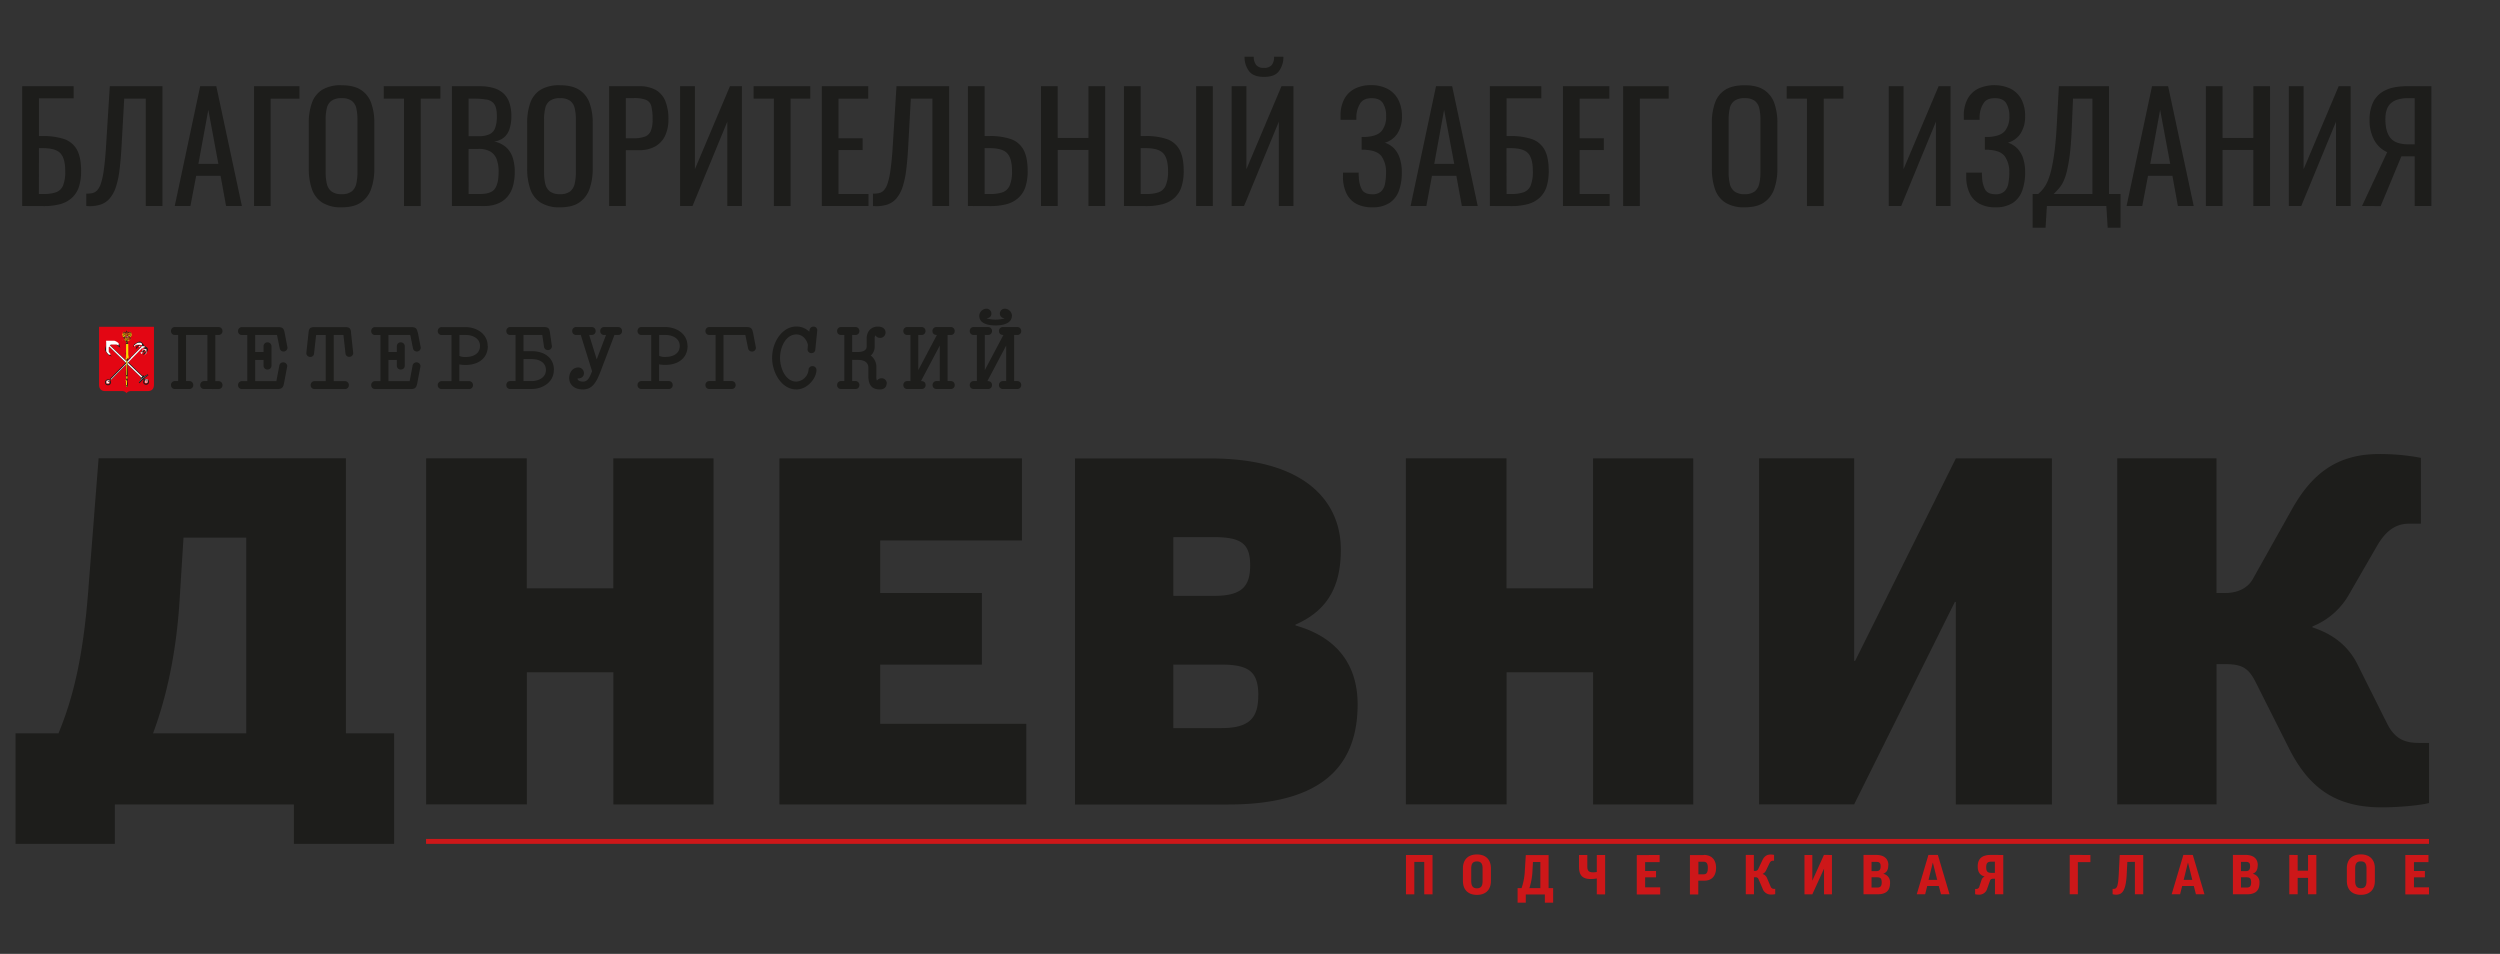 <?xml version="1.0" encoding="UTF-8"?> <svg xmlns="http://www.w3.org/2000/svg" viewBox="0 0 1127 430"><rect x="0" y="0" width="1127" height="430" fill="#333333" stroke="none"/> <defs> <style>.cls-1{fill:#1d1d1b;}.cls-2{fill:#e30613;}.cls-3{fill:#fff;}.cls-4{fill:#fad900;}.cls-5{fill:#4a96d2;}.cls-6{fill:#f8d400;}.cls-7{fill:#cd1719;}</style> </defs> <g id="Слой_6" data-name="Слой 6"> <path class="cls-1" d="M10,92.87v-54h23.2v5.47H17.56v17h1.67a29.29,29.29,0,0,1,9.7,1.36,10.35,10.35,0,0,1,5.74,4.77c1.26,2.27,1.9,5.47,1.9,9.6a22.8,22.8,0,0,1-1,7.17,11.55,11.55,0,0,1-3.1,4.9A12.68,12.68,0,0,1,27.2,92a27.92,27.92,0,0,1-7.57.91Zm7.53-5.41H19.7a16.8,16.8,0,0,0,5.5-.76,5.43,5.43,0,0,0,3.2-3,16.67,16.67,0,0,0,1-6.66q0-5.53-2.1-7.87T19.5,66.79H17.56Z"></path> <path class="cls-1" d="M38.9,92.87V87.26a10.16,10.16,0,0,0,2.7-.2,4.26,4.26,0,0,0,2.2-1.26,8.57,8.57,0,0,0,1.7-3.14,33.39,33.39,0,0,0,1.27-5.8q.52-3.66.93-9.26l1.8-28.74H73.24v54H65.7V44.46H56L54.7,67.6c-.22,3.46-.51,6.59-.87,9.36a38.22,38.22,0,0,1-1.56,7.27,15.41,15.41,0,0,1-2.74,5.13,9.19,9.19,0,0,1-4.3,2.9A16.5,16.5,0,0,1,38.9,92.87Z"></path> <path class="cls-1" d="M78.77,92.87l11.47-54h7.27l11.53,54h-7.13L99.44,79.26h-11l-2.6,13.61Zm10.67-19h9L93.91,49.53Z"></path> <path class="cls-1" d="M114.51,92.87v-54H135v5.6H122V92.87Z"></path> <path class="cls-1" d="M154,93.46a15.8,15.8,0,0,1-8.73-2.13,11.68,11.68,0,0,1-4.67-6.1,28,28,0,0,1-1.4-9.3V55.46a26.12,26.12,0,0,1,1.44-9.17,11.39,11.39,0,0,1,4.66-5.86,16.19,16.19,0,0,1,8.7-2q5.47,0,8.67,2.07a11.65,11.65,0,0,1,4.64,5.87,26,26,0,0,1,1.43,9.13V76a27,27,0,0,1-1.43,9.2,12.19,12.19,0,0,1-4.64,6.1Q159.52,93.46,154,93.46Zm0-5.93a7.16,7.16,0,0,0,4.54-1.23,6.14,6.14,0,0,0,2.07-3.47,23,23,0,0,0,.53-5.23V53.93a22.23,22.23,0,0,0-.53-5.17,5.77,5.77,0,0,0-2.07-3.33A7.43,7.43,0,0,0,154,44.26a7.52,7.52,0,0,0-4.56,1.17,5.61,5.61,0,0,0-2.1,3.33,21.65,21.65,0,0,0-.54,5.17V77.6a22.43,22.43,0,0,0,.54,5.23,6,6,0,0,0,2.1,3.47A7.25,7.25,0,0,0,154,87.53Z"></path> <path class="cls-1" d="M182.11,92.87V44.46H173v-5.6h25.54v5.6h-8.87V92.87Z"></path> <path class="cls-1" d="M203.72,92.87v-54h12.4a22.27,22.27,0,0,1,6.36.8,11.26,11.26,0,0,1,4.5,2.46,10.13,10.13,0,0,1,2.67,4.24,18.8,18.8,0,0,1,.87,6,18,18,0,0,1-.83,5.77A8.37,8.37,0,0,1,227.15,62a8.64,8.64,0,0,1-4.37,1.8,11.73,11.73,0,0,1,5.27,2.5,10.65,10.65,0,0,1,3,4.54,20.31,20.31,0,0,1,1,6.63,23.67,23.67,0,0,1-.79,6.34,12.61,12.61,0,0,1-2.51,4.86,11.11,11.11,0,0,1-4.33,3.1,16,16,0,0,1-6.23,1.11Zm7.53-31.48h4.47a11.37,11.37,0,0,0,5-.9,5,5,0,0,0,2.53-2.9,15.32,15.32,0,0,0,.73-5.2c0-2.49-.37-4.29-1.13-5.4a5.16,5.16,0,0,0-3.53-2.1,36.53,36.53,0,0,0-6.27-.43h-1.8Zm0,26.07h5.07c3.37,0,5.63-.78,6.76-2.36s1.7-4.13,1.7-7.64a15.78,15.78,0,0,0-.9-5.7A6.77,6.77,0,0,0,221,68.29a10.44,10.44,0,0,0-5.3-1.16h-4.47Z"></path> <path class="cls-1" d="M252.45,93.46a15.8,15.8,0,0,1-8.73-2.13,11.68,11.68,0,0,1-4.67-6.1,28,28,0,0,1-1.4-9.3V55.46a26.36,26.36,0,0,1,1.43-9.17,11.46,11.46,0,0,1,4.67-5.86,16.19,16.19,0,0,1,8.7-2q5.48,0,8.67,2.07a11.63,11.63,0,0,1,4.63,5.87,25.77,25.77,0,0,1,1.44,9.13V76a26.73,26.73,0,0,1-1.44,9.2,12.17,12.17,0,0,1-4.63,6.1Q257.93,93.46,252.45,93.46Zm0-5.93A7.16,7.16,0,0,0,257,86.3a6.07,6.07,0,0,0,2.06-3.47,22.43,22.43,0,0,0,.54-5.23V53.93a21.65,21.65,0,0,0-.54-5.17A5.71,5.71,0,0,0,257,45.43a7.43,7.43,0,0,0-4.54-1.17,7.52,7.52,0,0,0-4.56,1.17,5.61,5.61,0,0,0-2.1,3.33,21.65,21.65,0,0,0-.54,5.17V77.6a22.43,22.43,0,0,0,.54,5.23,6,6,0,0,0,2.1,3.47A7.25,7.25,0,0,0,252.45,87.53Z"></path> <path class="cls-1" d="M274.59,92.87v-54H288a15,15,0,0,1,7.77,1.76A10.25,10.25,0,0,1,300,45.73a21.69,21.69,0,0,1,1.33,8.06,16.93,16.93,0,0,1-1.5,7.4A10.89,10.89,0,0,1,295.39,66a14.48,14.48,0,0,1-7.33,1.7h-5.94V92.87Zm7.53-30.54h3.47a14.36,14.36,0,0,0,5.13-.74A4.61,4.61,0,0,0,293.39,59a13.39,13.39,0,0,0,.8-5.17,23.52,23.52,0,0,0-.57-5.93,4.12,4.12,0,0,0-2.36-2.87,14.7,14.7,0,0,0-5.6-.8h-3.54Z"></path> <path class="cls-1" d="M306.59,92.87v-54h6.67v37.4l15.8-37.4h5.4v54h-6.6v-38l-15.67,38Z"></path> <path class="cls-1" d="M348.86,92.87V44.46h-9.13v-5.6h25.54v5.6H356.4V92.87Z"></path> <path class="cls-1" d="M370.47,92.87v-54H391.4v5.6H378V62.33h10.87v5.33H378v19.8h13.53v5.41Z"></path> <path class="cls-1" d="M393.53,92.87V87.26a10.16,10.16,0,0,0,2.7-.2,4.28,4.28,0,0,0,2.21-1.26,8.57,8.57,0,0,0,1.7-3.14,33.51,33.51,0,0,0,1.26-5.8q.54-3.66.94-9.26l1.8-28.74h23.73v54h-7.53V44.46H410.6L409.34,67.6c-.23,3.46-.51,6.59-.87,9.36a39,39,0,0,1-1.57,7.27,15.58,15.58,0,0,1-2.73,5.13,9.24,9.24,0,0,1-4.3,2.9A16.55,16.55,0,0,1,393.53,92.87Z"></path> <path class="cls-1" d="M436.34,92.87v-54h7.53V61.33H446a29,29,0,0,1,9.66,1.36,10.36,10.36,0,0,1,5.71,4.77c1.26,2.27,1.9,5.47,1.9,9.6a22.8,22.8,0,0,1-1,7.17,11.55,11.55,0,0,1-3.1,4.9A12.75,12.75,0,0,1,453.91,92a27.92,27.92,0,0,1-7.57.91Zm7.53-5.41h2.47a17,17,0,0,0,5.57-.76,5.53,5.53,0,0,0,3.23-3A16.22,16.22,0,0,0,456.21,77q0-5.53-2.14-7.87t-7.86-2.34h-2.34Z"></path> <path class="cls-1" d="M469.28,92.87v-54h7.53V62.19h13.87V38.86h7.53v54h-7.53V67.6H476.81V92.87Z"></path> <path class="cls-1" d="M506.68,92.87v-54h7.53V61.33h2.14A29,29,0,0,1,526,62.69a10.36,10.36,0,0,1,5.71,4.77c1.26,2.27,1.9,5.47,1.9,9.6a22.8,22.8,0,0,1-1,7.17,11.55,11.55,0,0,1-3.1,4.9A12.75,12.75,0,0,1,524.25,92a27.92,27.92,0,0,1-7.57.91Zm7.53-5.41h2.47a17,17,0,0,0,5.57-.76,5.53,5.53,0,0,0,3.23-3A16.22,16.22,0,0,0,526.55,77q0-5.53-2.14-7.87t-7.86-2.34h-2.34Zm25,5.41v-54h7.53v54Z"></path> <path class="cls-1" d="M555.22,92.87v-54h6.67v37.4l15.8-37.4h5.4v54h-6.6v-38l-15.67,38Zm14.6-58.21q-4.8,0-6.77-2.6a10.43,10.43,0,0,1-2-6.47h4.13a6.08,6.08,0,0,0,1.1,3.7,4.2,4.2,0,0,0,3.5,1.3,4.26,4.26,0,0,0,3.57-1.33,5.84,5.84,0,0,0,1-3.67h4.2a10.44,10.44,0,0,1-2,6.47Q574.69,34.66,569.82,34.66Z"></path> <path class="cls-1" d="M618.62,93.46a14.69,14.69,0,0,1-7.33-1.66,10.47,10.47,0,0,1-4.4-4.8,17.29,17.29,0,0,1-1.47-7.4V77.8h7.07v1a4.84,4.84,0,0,0,.07.9,12.88,12.88,0,0,0,1.33,5.67q1.2,2.2,4.73,2.2a5.62,5.62,0,0,0,3.94-1.23,6.32,6.32,0,0,0,1.8-3.47,25.54,25.54,0,0,0,.47-5.17,12.4,12.4,0,0,0-1.87-7c-1.25-1.87-3.6-2.91-7.07-3.13a2.38,2.38,0,0,0-.63-.07h-1.44V61.73h.64a6,6,0,0,0,.73,0l.57,0q5.13-.33,7.1-2.7a10.1,10.1,0,0,0,2-6.63,10.74,10.74,0,0,0-1.44-5.9c-.95-1.49-2.66-2.24-5.1-2.24s-4,.75-5.07,2.24a11.72,11.72,0,0,0-1.8,5.83V54h-7.13v-1.8a15.79,15.79,0,0,1,1.6-7.4,11.16,11.16,0,0,1,4.67-4.73A15.43,15.43,0,0,1,618,38.39a15.6,15.6,0,0,1,7.57,1.7,11.54,11.54,0,0,1,4.74,4.8A15.9,15.9,0,0,1,632,52.33a13.75,13.75,0,0,1-2.1,7.93,9.92,9.92,0,0,1-5.63,4.07,10.45,10.45,0,0,1,4.13,2.53A11.7,11.7,0,0,1,631,71.29a19.67,19.67,0,0,1,.93,6.37A24.1,24.1,0,0,1,630.63,86a11,11,0,0,1-4.27,5.5A13.87,13.87,0,0,1,618.62,93.46Z"></path> <path class="cls-1" d="M635.89,92.87l11.47-54h7.27l11.53,54H659l-2.47-13.61h-11L643,92.87Zm10.67-19h9L651,49.53Z"></path> <path class="cls-1" d="M671.63,92.87v-54h23.2v5.47H679.16v17h1.67a29.29,29.29,0,0,1,9.7,1.36,10.35,10.35,0,0,1,5.74,4.77c1.26,2.27,1.9,5.47,1.9,9.6a22.8,22.8,0,0,1-1,7.17,11.55,11.55,0,0,1-3.1,4.9A12.68,12.68,0,0,1,688.8,92a27.92,27.92,0,0,1-7.57.91Zm7.53-5.41h2.14a16.8,16.8,0,0,0,5.5-.76,5.43,5.43,0,0,0,3.2-3A16.67,16.67,0,0,0,691,77q0-5.53-2.1-7.87t-7.83-2.34h-1.94Z"></path> <path class="cls-1" d="M704.57,92.87v-54H725.5v5.6H712.1V62.33H723v5.33H712.1v19.8h13.53v5.41Z"></path> <path class="cls-1" d="M731.7,92.87v-54h20.54v5.6h-13V92.87Z"></path> <path class="cls-1" d="M786.51,93.46a15.81,15.81,0,0,1-8.74-2.13,11.61,11.61,0,0,1-4.66-6.1,27.74,27.74,0,0,1-1.4-9.3V55.46a26.13,26.13,0,0,1,1.43-9.17,11.36,11.36,0,0,1,4.67-5.86q3.23-2,8.7-2t8.66,2.07a11.65,11.65,0,0,1,4.64,5.87,26,26,0,0,1,1.43,9.13V76a27,27,0,0,1-1.43,9.2,12.19,12.19,0,0,1-4.64,6.1Q792,93.46,786.51,93.46Zm0-5.93A7.11,7.11,0,0,0,791,86.3a6.14,6.14,0,0,0,2.07-3.47,23,23,0,0,0,.53-5.23V53.93a22.23,22.23,0,0,0-.53-5.17A5.77,5.77,0,0,0,791,45.43a7.38,7.38,0,0,0-4.53-1.17,7.55,7.55,0,0,0-4.57,1.17,5.66,5.66,0,0,0-2.1,3.33,21.7,21.7,0,0,0-.53,5.17V77.6a22.47,22.47,0,0,0,.53,5.23,6,6,0,0,0,2.1,3.47A7.28,7.28,0,0,0,786.51,87.53Z"></path> <path class="cls-1" d="M814.58,92.87V44.46h-9.14v-5.6H831v5.6h-8.87V92.87Z"></path> <path class="cls-1" d="M851.45,92.87v-54h6.66v37.4l15.81-37.4h5.4v54h-6.61v-38l-15.66,38Z"></path> <path class="cls-1" d="M899.58,93.46a14.69,14.69,0,0,1-7.33-1.66,10.47,10.47,0,0,1-4.4-4.8,17.29,17.29,0,0,1-1.47-7.4V77.8h7.07v1a4.84,4.84,0,0,0,.07.9,12.88,12.88,0,0,0,1.33,5.67q1.2,2.2,4.73,2.2a5.62,5.62,0,0,0,3.94-1.23,6.32,6.32,0,0,0,1.8-3.47,25.54,25.54,0,0,0,.47-5.17,12.4,12.4,0,0,0-1.87-7c-1.25-1.87-3.6-2.91-7.07-3.13a2.38,2.38,0,0,0-.63-.07h-1.44V61.73h.64a6,6,0,0,0,.73,0l.57,0q5.13-.33,7.1-2.7a10.1,10.1,0,0,0,2-6.63,10.74,10.74,0,0,0-1.44-5.9q-1.43-2.24-5.1-2.24t-5.07,2.24a11.72,11.72,0,0,0-1.8,5.83V54h-7.13v-1.8a15.79,15.79,0,0,1,1.6-7.4,11.16,11.16,0,0,1,4.67-4.73,17.6,17.6,0,0,1,15,0,11.54,11.54,0,0,1,4.74,4.8,15.78,15.78,0,0,1,1.63,7.44,13.75,13.75,0,0,1-2.1,7.93,9.92,9.92,0,0,1-5.63,4.07,10.45,10.45,0,0,1,4.13,2.53A11.7,11.7,0,0,1,912,71.29a19.67,19.67,0,0,1,.93,6.37A23.87,23.87,0,0,1,911.59,86a11,11,0,0,1-4.27,5.5A13.85,13.85,0,0,1,899.58,93.46Z"></path> <path class="cls-1" d="M916.32,102.67V87.46h2.47A16.49,16.49,0,0,0,921,85.2a15.77,15.77,0,0,0,2.07-3.5,32,32,0,0,0,1.76-5.6,83.79,83.79,0,0,0,1.44-8.64q.63-5.2,1-12.6l.87-16h22.6v48.6h5.2v15.21h-5.8l-.6-9.8h-26.8l-.6,9.8Zm9.47-15.21h17.47v-43h-8.74L934,56.66q-.27,7.2-.83,12.1a69.41,69.41,0,0,1-1.34,8.07A25.61,25.61,0,0,1,930.09,82,13.59,13.59,0,0,1,928,85.13C927.29,85.93,926.54,86.71,925.79,87.46Z"></path> <path class="cls-1" d="M958.66,92.87l11.47-54h7.26l11.54,54h-7.14l-2.46-13.61h-11l-2.6,13.61Zm10.67-19h9l-4.54-24.33Z"></path> <path class="cls-1" d="M994.4,92.87v-54h7.53V62.19h13.87V38.86h7.53v54h-7.53V67.6h-13.87V92.87Z"></path> <path class="cls-1" d="M1031.8,92.87v-54h6.67v37.4l15.8-37.4h5.4v54h-6.6v-38l-15.67,38Z"></path> <path class="cls-1" d="M1064.8,92.87l11.34-24.27a12.51,12.51,0,0,1-5.77-5.31,18.53,18.53,0,0,1-2.17-9.5,17.84,17.84,0,0,1,1.6-7.7,11.57,11.57,0,0,1,5.34-5.3c2.48-1.29,5.82-1.93,10-1.93h10.93v54h-7.53V70.46h-4.27l-.87,0-.86,0-9.34,22.47Zm20.94-27.81h2.8V44.26h-3q-5.07,0-7.64,2.2t-2.56,7.27c0,3.82.77,6.66,2.33,8.53S1081.91,65.06,1085.74,65.06Z"></path> <path class="cls-1" d="M1042.48,282.81v-.43a33,33,0,0,0,16.58-14.63l12.7-22c3.44-5.81,7.74-9.68,14.2-9.68h5.38V206.4a98,98,0,0,0-18.94-1.72c-19.59,0-30.56,9.69-39,24.54l-17.86,31.85c-2.15,3.88-6.67,6.25-12.27,6.25h-4.09v-60.7H954.45v156h44.77V299.39h3.66c7.53,0,10.55,1.5,13.78,7.74l15.28,30.35c8.82,17.43,20.66,26.48,41.75,26.48,7.53,0,17-.86,21.31-1.94V334.9h-4.73c-6.89,0-11-2.37-14.21-8.82L1062.5,299c-3.88-7.54-10.55-13.13-20-16.15M881.7,362.66H925v-156H881.7l-45.41,91.26h-.43V206.62H793v156h42.84l45.41-91.26h.43v91.26Zm-163.57,0h45.2v-156h-45.2v58.55h-39V206.62H633.76v156h45.41V303.05h39v59.61ZM584,282v-.43c15.28-6.67,20.45-18.29,20.45-33.79,0-21.74-16.15-41.11-58.76-41.11H484.6v156h69.09c42.62,0,58.33-17.65,58.33-45.19,0-16.58-8.18-29.92-28-35.52m-20.45-27.12c0,9.69-3.87,13.78-16.36,13.78H528.94V242.13H547c12.7,0,16.57,3,16.57,12.7m3.66,58.76c0,10.55-4.52,14.64-16.79,14.64H528.94V299.6h21.52c12.7,0,16.79,3.23,16.79,14M351.37,362.66H462.65V326.29H396.79V299.6h45.84V267.32H396.79V243.64h63.92v-37H351.37v156Zm-74.9,0h45.2v-156h-45.2v58.55h-39V206.62H192.1v156h45.42V303.05h39v59.61Zm-98.79,17.75V330.59H155.94v-124H44.45L39.72,267.1c-2.37,29.92-6.89,47.78-13.35,63.49H7v49.82H51.77V362.66h80.71v17.75ZM111,330.59H69C75,314.45,79.53,294.44,81,269.9l1.73-27.55H111v88.24Z"></path> <polygon class="cls-2" points="44.66 147.32 44.66 156.54 44.66 173.47 44.66 173.63 44.67 173.79 44.69 173.94 44.7 174.08 44.73 174.23 44.76 174.36 44.79 174.5 44.83 174.63 44.87 174.75 44.92 174.88 44.97 174.99 45.02 175.1 45.09 175.21 45.16 175.31 45.23 175.41 45.31 175.5 45.39 175.59 45.48 175.66 45.57 175.75 45.67 175.82 45.78 175.89 45.89 175.95 46.01 176.01 46.13 176.07 46.26 176.11 46.4 176.16 46.54 176.19 46.69 176.22 46.85 176.25 47.02 176.27 47.19 176.28 47.37 176.29 54.96 176.29 55.08 176.3 55.2 176.3 55.31 176.31 55.42 176.33 55.53 176.34 55.63 176.36 55.73 176.38 55.84 176.41 55.93 176.44 56.03 176.47 56.12 176.51 56.21 176.55 56.3 176.6 56.38 176.65 56.47 176.71 56.55 176.76 56.63 176.83 56.71 176.89 56.78 176.96 56.86 177.04 56.93 177.12 57 177.21 57.03 177.25 57.06 177.21 57.13 177.12 57.2 177.04 57.27 176.96 57.35 176.89 57.42 176.83 57.51 176.76 57.59 176.71 57.67 176.65 57.76 176.6 57.84 176.55 57.94 176.51 58.03 176.47 58.13 176.44 58.22 176.41 58.32 176.38 58.42 176.36 58.53 176.34 58.64 176.33 58.75 176.31 58.86 176.3 58.97 176.3 59.09 176.29 66.69 176.29 66.87 176.28 67.04 176.27 67.2 176.25 67.36 176.22 67.51 176.19 67.66 176.16 67.79 176.11 67.92 176.07 68.05 176.01 68.17 175.95 68.28 175.89 68.38 175.82 68.48 175.75 68.58 175.66 68.67 175.59 68.75 175.5 68.83 175.41 68.9 175.31 68.97 175.21 69.03 175.1 69.09 174.99 69.14 174.88 69.19 174.75 69.23 174.63 69.27 174.5 69.3 174.36 69.33 174.23 69.35 174.08 69.37 173.94 69.39 173.79 69.39 173.63 69.4 173.47 69.4 154.95 69.4 147.32 44.66 147.32 44.66 147.32"></polygon> <path class="cls-1" d="M55.11,151.8v0h0s0,0,0,0,0,0,0,0h0"></path> <path class="cls-1" d="M49,156.07a2.28,2.28,0,0,0,.14,3.38l.15-.21a7.25,7.25,0,0,0,1.11,1.48,17,17,0,0,0-1.75-.74l.16-.14c-1.34-1.36-1.55-2.05-1.37-2.82s.81-1.77.29-2.76c1.5.78,3.11-1.07,5.79,1.12.06-.07.14-.18.2-.24l.51,1.7a3.45,3.45,0,0,0-1.47-1l.41-.16a3.33,3.33,0,0,0-3.61-.09l7.39,7.11c0-.08,0-.17,0-.26l0-.06h.08a.42.42,0,0,1-.21-.36.44.44,0,0,1,.18-.33.66.66,0,0,1-.22-.69,1.66,1.66,0,0,0,0-.74h.23a1.4,1.4,0,0,1-.26-1.31,8,8,0,0,0-.1-4.08H57a.69.69,0,0,1-.23-.54.75.75,0,0,1,.15-.46.2.2,0,0,1-.16-.12.17.17,0,0,1-.19,0,.21.21,0,0,1-.1-.17.11.11,0,0,0,0,.06.11.11,0,0,1-.08.08c0-.09,0-.09-.06-.16a.15.15,0,0,1,.08-.18s-.06-.07,0-.14a.13.13,0,0,1,.13-.08c0,.05,0,.1,0,.1s.12-.08.2-.13a2.06,2.06,0,0,0,.26-.12.14.14,0,0,0-.15.06c0-.1.08-.13.13-.17s0-.25-.09-.27-.2,0-.19.13.11.07.15.05a.1.1,0,0,1-.07.1.11.11,0,0,1-.08,0v0s0,.05,0,.09,0,0,0,0-.1,0-.15,0h-.12a.71.71,0,0,0-.31.13l-.1.07v0a.06.06,0,0,1,0,.07.06.06,0,0,1,0,.06s0,0,0,.06a0,0,0,0,1-.06,0,.07.07,0,0,1,0,0,.05.05,0,0,1,0-.08l-.06,0s-.07,0-.07-.06-.08,0-.07-.09,0,0,0-.05,0-.09.06-.11a.29.29,0,0,1,0-.09.06.06,0,0,1,0-.07s0-.09,0-.1,0,0,0,0,0,0,0,0a.05.05,0,0,1,0-.07l-.26-.65s-.05,0,0,0a.06.06,0,0,1-.05-.06h0s0,0,0,0l-.08,0s0,0,0,0a.2.2,0,0,1,0-.14l.07,0a0,0,0,0,1,0,0s0,0,0,0h0l0-.05,0,0h0a0,0,0,0,1,0,0h0l.08,0a.14.14,0,1,1,0-.22.28.28,0,0,1-.26-.21.4.4,0,0,1,.23,0,.33.33,0,0,1-.24-.26.41.41,0,0,1,.22,0,.35.35,0,0,1-.17-.29.49.49,0,0,1,.24,0,.33.33,0,0,1-.14-.44,3.28,3.28,0,0,1,.33.3,1,1,0,0,1-.21-.34c0-.1,0-.29.09-.35a3.73,3.73,0,0,0,.39.65s0,0,0,0a.64.64,0,0,0,.19.27l0,0c.08.12.29.29.36.39a.15.15,0,0,1,0,.21s-.09.08,0,.16a.19.19,0,0,0,.31,0,.13.13,0,0,1-.07-.23.11.11,0,0,0,.15,0,.23.23,0,0,0,.09-.06.11.11,0,0,1-.16-.12.12.12,0,0,0,.17,0,.24.24,0,0,0,0-.21.54.54,0,0,0-.16-.25,0,0,0,0,1,0,0l-.06,0a.18.18,0,0,0-.15,0,.1.1,0,0,0,0,.12c-.1-.06-.07-.15.06-.18a.33.33,0,0,0-.18.09.14.14,0,0,1-.15,0c-.08,0-.09-.12-.07-.14a.1.1,0,0,0,.08.07.47.47,0,0,0,.17,0,.29.29,0,0,1,.16,0,.21.21,0,0,0-.27,0s0,0,0-.09.07-.2.18-.2,0,0,0,0,0,0,0,0h0A.39.39,0,0,1,56,150c-.09-.1.06-.23,0-.33a.67.67,0,0,1-.17.06.17.17,0,0,0,0,.07c0,.11.08.13.06.25s-.06.08-.07.14a.11.11,0,0,0,0,.09.11.11,0,0,1-.11-.15s0-.06,0-.09-.09.06-.16,0,0,0,0,.08a.16.16,0,0,1-.06-.1.07.07,0,0,1,.08-.07s.07,0,.07,0-.11-.07-.09-.19.08-.09.18-.1l.06-.06c.06-.09.11-.12.15-.1l.09.06.08,0c0,.06,0,.14,0,.19a.22.22,0,0,0,0,.16c0,.06.12.1.19.12h0v0a.47.47,0,0,1-.05-.1c0-.12,0-.16.12-.18s0,0,0,0h0v0h0v0h0a0,0,0,0,1,0,0s0,0,0,0h0v0h0s0,0,0,0h0v-.1h.12v.1h0s0,0,0,0h0s0,0,0,0h0s0,0,0,0v0h0v0h0v0h0c.1,0,.16.06.12.18l0,.1v0a.79.79,0,0,0,.31-.2,0,0,0,0,0,0,0v-.07a1.54,1.54,0,0,1-.08-.19c-.06-.16,0-.23.16-.26a.07.07,0,0,1,.06,0v0h0v0h0a.06.06,0,0,1,0-.06s0,0,0,0h0l0-.05s0,0-.06,0v-.14s0,0,.06,0l0,0h.13l0,0s0,0,.06,0v.14s0,0-.06,0l0,.05h0a.11.11,0,0,1,0,0,.06.06,0,0,1,0,.06h0v0h0v0a.06.06,0,0,1,.06,0c.14,0,.23.1.17.26a.82.82,0,0,1-.09.19v.07h0a.92.92,0,0,0,.32.2v0l0-.1c0-.12,0-.16.12-.18h0v0h0v0h0a0,0,0,0,1,0,0s0,0,0,0h0l0,0h0v0h0v-.1h.12v.1h0s0,0,0,0h0s0,0,0,0h0s0,0,0,0l0,0h0v0h0v0h0c.1,0,.16.06.12.18s0,.07-.05.1v0h0c.06,0,.17-.06.19-.12a.27.27,0,0,0,0-.16c0-.05-.07-.13,0-.19l.07,0,.1-.06s.09,0,.15.1l.05.06c.1,0,.17,0,.18.1s-.09.12-.08.19,0,0,.07,0,.07,0,.07.07a.12.12,0,0,1-.06.1s0-.09,0-.08-.12,0-.17,0,0,.06,0,.09,0,.15-.12.15a.1.1,0,0,0,0-.09c0-.06-.06-.08-.07-.14s.09-.14.06-.25,0,0,0-.07a.56.56,0,0,1-.17-.06c0,.1.1.23,0,.33a.36.36,0,0,1-.26.1h0s0,0,0,0,.05,0,.05,0a.17.17,0,0,1,.18.2.16.16,0,0,1-.05.09.21.21,0,0,0-.27,0,.27.27,0,0,1,.15,0,.58.58,0,0,0,.19,0,.1.1,0,0,0,.07-.07s0,.11-.07.14a.15.15,0,0,1-.16,0,.29.29,0,0,0-.17-.09c.12,0,.16.12.06.18a.1.1,0,0,0-.05-.12.19.19,0,0,0-.15,0l-.06,0s0,0,0,0a.53.53,0,0,0-.15.25.21.21,0,0,0,0,.21.11.11,0,0,0,.16,0,.11.11,0,0,1-.16.12l.09.06a.12.12,0,0,0,.16,0,.14.14,0,0,1-.07.23.18.18,0,0,0,.3,0c.05-.08,0-.12,0-.16a.13.13,0,0,1,0-.21c.06-.1.27-.27.36-.39l0,0a.64.64,0,0,0,.19-.27s0,0,0,0a3.73,3.73,0,0,0,.39-.65c.13.06.13.25.09.35a1,1,0,0,1-.22.34s.28-.27.34-.3a.34.34,0,0,1-.15.44.53.53,0,0,1,.25,0,.35.35,0,0,1-.17.29.41.41,0,0,1,.22,0,.33.33,0,0,1-.25.26.43.43,0,0,1,.24,0,.28.28,0,0,1-.26.21.33.33,0,0,1,.22.11.31.31,0,0,1-.24.11.27.27,0,0,1,.14.14c-.06.05-.14.08-.33,0,.22.09.17.13.2.22a.16.16,0,0,1-.17,0,1.08,1.08,0,0,1-.23-.16,2.12,2.12,0,0,0,.2.17c.06.06,0,.12,0,.16s-.11,0-.16,0-.24-.29-.27-.31.15.2.21.3,0,.13,0,.17-.12,0-.15-.05-.14-.26-.18-.32.13.28.13.3,0,.09-.07.15-.11,0-.14-.08-.07-.24-.09-.28,0,.12,0,.2-.06.08-.1.12-.11,0-.12-.09a2.13,2.13,0,0,1,0-.22l0,0s-.07,0-.09-.06h0a.32.32,0,0,0,0,.35h-.07a.14.14,0,0,0,.2.06.07.07,0,0,1,0,.05.21.21,0,0,1,.18.11c0,.09,0,.2,0,.24s0,.06.1,0a.12.12,0,0,1-.21,0,.17.17,0,0,0,0,.14.14.14,0,0,1-.11-.05v0a.07.07,0,0,1,0,0,.11.11,0,0,0,0,.08.27.27,0,0,0,.13.07.57.57,0,0,0,.28.06.09.09,0,0,0,.07-.07h0s0,0,0-.05,0,0,0,0h0a.05.05,0,0,1,0,0s0,0,0-.05h0v0a.3.3,0,0,1,.23-.24h0a.18.18,0,0,0,0-.07l-.07,0v-.15l.07.05a.18.18,0,0,0,0-.07h.15a.16.16,0,0,0,0,.07l.06-.05v.15l-.06,0s0,0,0,.06,0,0,0,0h0a.3.3,0,0,1,.22.24v0h0s0,0,0,.05a.05.05,0,0,1,0,0h0s0,0,0,0a.31.31,0,0,1-.1.15h0s0,0,0,.05-.06,0-.08,0,0,0-.06,0h-.1c-.05,0-.06,0-.09,0s0,0-.1,0l-.13-.07a.78.78,0,0,0-.22,0l-.19,0s-.18,0-.21,0,0,0,0-.12v0c-.05,0-.09,0-.11,0a.1.1,0,0,1-.07-.1s.13,0,.15-.05-.07-.16-.19-.13-.2.2-.09.27.13.07.12.17a.13.13,0,0,0-.14-.06c.09.06.16.07.25.12s.14.13.21.13.07,0,0-.1a.12.12,0,0,1,.12.08c0,.07,0,.12,0,.14a.16.16,0,0,1,.08.18c0,.07-.1.07-.07.16a.1.1,0,0,1-.07-.08s0,0,0-.06a.17.17,0,0,1-.1.17.17.17,0,0,1-.19,0,.24.24,0,0,1-.16.13.71.71,0,0,1,.14.45.65.65,0,0,1-.23.54h.44a8,8,0,0,0-.09,4.08,1.38,1.38,0,0,1-.27,1.31h.24a1.53,1.53,0,0,0,0,.74.66.66,0,0,1-.22.69.43.43,0,0,1,.17.33.4.4,0,0,1-.21.36h.09v0a2.53,2.53,0,0,0-.07.38l6.47-6.55.1-.11a2.61,2.61,0,0,0-.11-.53.85.85,0,0,0-.35,0,4.78,4.78,0,0,0-1.58,1,.41.41,0,0,0,.2.13c-.32.31-.71.64-1.06.94a7.94,7.94,0,0,0,.42-1.51,2,2,0,0,0,.2.22,2.89,2.89,0,0,1,1.88-1.24c-.8-.56-1.71-.17-2.61.58l.25.12a3.41,3.41,0,0,0-1.32.82,17.12,17.12,0,0,0,.67-1.61c.05.09.11.21.17.3,1.78-1.57,2.87-1.56,3.6-.2a.66.66,0,0,1,.43.88.86.86,0,0,1,.85.43,1.39,1.39,0,0,1,1,.93c.16.58-.1,1.32-1,2l.19.17a15.16,15.16,0,0,1-1.56.57,5.05,5.05,0,0,0,.84-1.16l.13.2c.8-.64,1-1.45.5-1.94a2.69,2.69,0,0,1-1,1.52l.09.12a5.21,5.21,0,0,1-1.56.44,2.59,2.59,0,0,0,.94-1l.2.1c.68-.56.89-1.06.75-1.52a2.41,2.41,0,0,0-1-.05l-6.39,6.51,6.51,6.27a4.92,4.92,0,0,1,.45-.28l.33.4a9.81,9.81,0,0,1,1.57-.87c.09.17.19.34.28.52A10.16,10.16,0,0,0,65,170.69l.25.3a1.32,1.32,0,0,1,1.9,1.44,1.32,1.32,0,0,1-2.59-.54,1.28,1.28,0,0,1,.3-.59l-.25-.29a14.4,14.4,0,0,0-1.7,1.79l-.36-.5a11.88,11.88,0,0,1,1-1.23l-.41-.43a5.11,5.11,0,0,1,.48-.45l-6.24-6c.06,1.38.25,3.15.26,4.56a1,1,0,0,1-.22.75h.18a1.81,1.81,0,0,0-.08.92c.1.27.07.47-.1.6a.39.39,0,0,1,.15.31.41.41,0,0,1-.21.35c.27,1,.44,1.83.07,2.17a.41.41,0,0,1,.12.29.38.38,0,0,1-.38.38.39.39,0,0,1-.26-.67c-.38-.34-.21-1.21.07-2.17a.4.4,0,0,1-.06-.66.48.48,0,0,1-.11-.6,1.71,1.71,0,0,0-.07-.92h.17a1.05,1.05,0,0,1-.22-.75c0-1.4.2-3.14.26-4.51l-6.75,6.88a.19.19,0,0,1-.15,0l-.33.38a1.5,1.5,0,0,1,.26.54,1.34,1.34,0,1,1-.61-.83l.35-.38a.26.26,0,0,1,0-.29l6.94-7L49,156.07"></path> <path class="cls-1" d="M57,153.39a1.36,1.36,0,0,0,0,.38c-.11-.06,0-.27,0-.37a1.31,1.31,0,0,0,.11-.38c0,.07,0,.29-.06.37"></path> <path class="cls-1" d="M57.25,153.39a1.36,1.36,0,0,1,0,.38c.11-.06.05-.27,0-.37a1.81,1.81,0,0,1-.12-.38c0,.07,0,.29.07.37"></path> <path class="cls-1" d="M57.41,153.27a.62.62,0,0,1,.12.19s0-.07,0-.1-.19-.16-.27-.25a1,1,0,0,0,.12.16"></path> <path class="cls-1" d="M57.58,153.58a.09.09,0,0,1,0,0c.06,0,.1,0,.07-.09s0,0-.08,0"></path> <path class="cls-1" d="M56.87,153.27a.86.86,0,0,0-.11.19c-.06,0,0-.07,0-.1s.19-.16.27-.25-.09.11-.13.16"></path> <path class="cls-1" d="M56.7,153.58v0c-.06,0-.11,0-.08-.09l.08,0"></path> <path class="cls-2" d="M57.05,149.94a.72.72,0,0,1-.35.18c.08,0,.23,0,.25,0s-.12.12-.19.13a.3.3,0,0,0,.16,0,.15.15,0,0,1-.11.08.32.32,0,0,0,.27.1.13.13,0,0,1-.12,0,1,1,0,0,1,.18.49,1.26,1.26,0,0,1,.18-.49.11.11,0,0,1-.11,0,.3.3,0,0,0,.26-.1.14.14,0,0,1-.1-.08.27.27,0,0,0,.16,0c-.07,0-.18-.07-.19-.13s.16,0,.25,0a.81.81,0,0,1-.36-.18h-.18"></path> <path class="cls-1" d="M56.61,153h0"></path> <path class="cls-2" d="M56.37,153a.16.16,0,0,0,0-.07.07.07,0,0,1,0,0,0,0,0,0,0,0,0,.12.12,0,0,1-.1.05.16.16,0,0,0,0-.14.11.11,0,0,1-.2,0,.06.06,0,0,0,.1,0s0-.15,0-.24a.23.23,0,0,1,.18-.12s0,0,0,0a.16.16,0,0,0,.21-.07h-.07a.32.32,0,0,0,0-.35h0s-.07,0-.1.06l0,0s0,.15,0,.22-.08.06-.11.09-.12,0-.11-.12a.88.88,0,0,0,0-.2c0,.05-.07.23-.08.28s-.1.05-.15.08-.09-.07-.07-.15.13-.26.14-.3-.15.26-.18.32-.11,0-.16.05-.07-.1,0-.17.2-.28.21-.3-.25.3-.27.32-.11,0-.16,0v0a.12.12,0,0,1,0-.14l.2-.17a.9.9,0,0,1-.24.16h0a0,0,0,0,1,0,.07l.3.62a.07.07,0,0,1,0,.07l0,0s0,0,0,0,0,0,.05.08,0,0,0,.08l0,0s0,0,.05,0,.09,0,.11,0a.13.13,0,0,0,.15.08.8.8,0,0,0,.2-.07l.07,0"></path> <path class="cls-1" d="M55.33,151.73l0,0h0Z"></path> <path class="cls-1" d="M55.24,151.74h0Z"></path> <path class="cls-1" d="M55.14,151.89l0,0a0,0,0,0,0,0,0h0"></path> <path class="cls-2" d="M48.47,171.57a.77.77,0,0,1,.52.05l-.14.14a.23.23,0,0,0,.36.29l.12-.14a.6.6,0,0,1,.11.26.8.8,0,0,1-.6,1,.82.82,0,0,1-1-.6.81.81,0,0,1,.6-1"></path> <path class="cls-2" d="M65.15,171.71l.16.18c.32.14.45,0,.39-.31l-.15-.18a.86.86,0,0,1,.42,0,.8.8,0,0,1,.62.94A.8.8,0,1,1,65,172a.86.86,0,0,1,.13-.29"></path> <path class="cls-3" d="M47.87,154.52l0,.09,0,.1v.09l0,.1v.56l0,.09v.09l0,.09,0,.09,0,.09,0,.08,0,.09,0,.08,0,.09,0,.08,0,.08,0,.09,0,.08,0,.08,0,.08,0,.07,0,.08V157l0,.07,0,.07v.62l0,.07,0,.07,0,.08,0,.07,0,.08,0,.08,0,.08.05.08,0,.08.06.09,0,.09.07.09.07.1.07.1.08.1.08.1.09.11.1.11.1.11.11.12.12.12.18.18-.07.06h-.06l0,0,.06,0,0,0,.06,0,.06,0,0,0,.06,0,.06,0,0,0,.06,0,0,0,.06,0,0,0,.06,0,0,0,.06,0,0,0,.05,0,.06,0,.05,0,.06,0,.05,0,.06,0h0l0,0,0,0,0-.05,0,0,0-.05,0,0,0-.05,0,0,0,0,0-.05,0-.05,0,0,0,0,0,0,0-.05,0,0,0-.05,0,0,0-.05,0,0,0-.05,0-.05,0,0,0-.05h0v0h-.06l0,.08-.17-.18-.1-.12-.09-.11-.09-.12-.08-.12-.07-.11-.06-.12-.05-.11,0-.12,0-.12,0-.11,0-.11,0-.12v-.55l0-.11,0-.11,0-.11,0-.1,0-.11,0-.1,0-.11.05-.1.06-.1.06-.1.07-.09.07-.1.07-.1L49,156l7.76,7.5.23-.23c0-.12,0-.25,0-.38l-7.52-7.24.17-.12.1-.06.11-.05.1-.06.1,0,.1-.05.11,0,.11,0,.11,0,.11,0,.11,0,.11,0h.69l.12,0,.12,0,.13,0,.12,0,.12,0,.12,0,.13,0,.12.05.12,0,.13.05.12.06.13,0,.13.06.27.14-.16.07H53l.06,0,.05,0,0,0,0,0,.06,0,.05,0,0,0,.06,0,.05,0,0,0,0,0,.05,0,0,0,0,0,.05,0,0,0,0,0,.05,0,0,0,0,0,0,0,0,0,0,0v-.08l0-.05v-.06l0,0,0-.05v-.06l0-.05,0-.16,0,0,0-.06,0-.05v0l0-.06,0-.16,0-.05,0-.16v-.08h-.11l0,0-.3-.23-.24-.17-.23-.15-.23-.13-.22-.11-.22-.09-.21-.08-.2-.06-.2,0-.2,0-.19,0-.19,0H50.5l-.18,0h-.17l-.17,0-.17,0-.16,0-.17,0-.16,0-.16,0-.15,0H48.4l-.16,0-.15,0-.14,0-.11,0h0l0,.1ZM59,161.23l.44-.45.45-.44.44-.45.44-.45.44-.44.44-.45.44-.44.44-.45.44-.44.43-.45.45-.44,0-.05,0-.05,0,0,0-.05,0,0,0-.05v0l0,0v-.19l0,0,0,0,0,0,0,0,0,0,0,0H63.9l0,0h-.42l-.07,0-.06,0-.06,0-.06,0-.06,0-.06,0,0,0-.06,0,0,0-.05,0-.06,0-.05,0,0,0-.05,0,0,0,0,0-.05,0,0,0-.05,0,0,0,0,0,0,0,0,0,0,0,0,0,0,0-.05,0,0,0,0,0-.05,0,0,0-.1.09,0,.06h.12l0,0,0,0,0,0,0,0,0,0,0,0,0,0,0,0,0,0,0,0,0,0,0,0,0,0,0,0,0,0,0,0,0,0,0,0,0,0,0,0,0,0,0,0,0,0v0l0-.05v-.05l0,0v0l0-.05v-.05l0,0v0l0-.05V157l0,0v-.14l0,0v-.36h.11l.07.06.09-.13,0-.06,0,0,0-.06.05-.05,0-.05,0,0,.05-.06,0,0,0-.05.05-.05.06,0,0,0,.06,0,.06,0,.06,0,.06,0,.06,0,.07,0,.07,0,.07,0,.07,0,.07,0,.08,0,.08,0,.08,0,.09,0,.08,0,.09,0,.09,0,.09,0,.1,0h.36l.07,0h.06l.05,0,.06,0,.05,0,0,0,0,0,0,0,0,0,0,0,0,0,0,0,0,0,0,0V156l0,.06,0,.06,0,.07,0,.06,0,.07,0,.07,0,.06,0,.07L64,157l-.45.45-.45.46-.44.45-.45.46-1.34,1.37-.44.45-.9.91-2.16,2.2a3.76,3.76,0,0,1,0-.75c.56-.57,1.13-1.14,1.69-1.72m-2.1,2.88L54.14,167l-.45.45-1.34,1.36-.45.46-.44.45-.45.46-.44.45-.44.45h-.19l0,0h0l0,0,0,0,0,0v0l0,0,0,0v-.19h0l0,0v0l.44-.44.44-.44.43-.45.44-.45.45-.44.44-.45.44-.44.44-.45.44-.45.44-.44.44-.45c.78-.79,1.55-1.58,2.33-2.36,0,.14,0,.28,0,.42s0,.23,0,.35m-8.56,7h.56l.06,0h.06l.05,0,.06,0,.05,0,.06,0,0,0-.25.28,0,0h-.08l0,0h-.43l-.05,0h0l0,0h0l0,0,0,0,0,0,0,0,0,0,0,0,0,0,0,0,0,0,0,0,0,0,0,0,0,0,0,0,0,0v0l0,0v.56l0,0,0,0,0,0,0,0,0,0,0,0,0,0,0,0,0,0,0,0,0,0,0,0,0,0,0,0,0,0,0,0h0l0,0H49l0,0,0,0,0,0,0,0,0,0,0,0,0,0,0,0,0,0,0,0,0,0,0,0,0,0,0,0,0,0,0,0,0,0v-.05l0,0v-.52l0,0v0l0,0,0,0,0,0,0,0v0l.25-.28,0,.05,0,0,0,.06,0,.05,0,.06,0,.06,0,.05,0,.07,0,.06v.61l0,.06,0,.06,0,0,0,.06,0,.05,0,0,0,.05,0,.05,0,0,0,0,0,.05,0,0,0,0-.05,0,0,0-.05,0-.06,0-.06,0,0,0-.06,0H49l-.06,0h-.44l-.06,0h-.12l-.06,0-.05,0-.06,0,0,0-.06,0,0,0,0,0-.05,0,0,0,0,0,0,0-.05,0,0-.05,0,0,0-.05,0,0,0-.06,0-.05,0-.06,0-.06,0-.06,0-.06V172l0-.05,0-.06,0-.06,0,0,0-.05,0-.05,0-.06,0,0,0,0,0-.05,0,0,0,0,0,0,.05,0,0,0,.06,0,0,0,.05,0,.06,0,.06,0,.06,0,.06,0Zm.63.59,0,0,0,0,0,0h0v0h0v0h0v0h0v0h.25v0l0,0,0,0,0,0,0,0,0,0,0,0,0,0,0,0,0,0,0,0,0,0,0,0,0,0,0,0,0,0,0,0,0,0,0,0,0,0,0,0,0,0,0,0,0,0,0,0,0,0,0,0,0,0h0a.6.6,0,0,1-.23-.19h0l-.09.1,0,0,0,0-.06.06,0,0,0,0,0,0,0,0,0,0,0,0-.05.06,0,0-.06.06,0,0,0,0,0,0-.06.06,0,0,0,0Zm14.59-12.43h-.12l0,0,0,0,0,0,0,0,0,0,0,0,0,0,0,0,0,0,0,0,0,0,0,0,0,0,0,0,0,0,0,0,0,0,0,0,0,0,0,0,0,0,0,0,0,0v0h.13l0,0,.11-.1.07-.06.08-.07.06-.06.07-.06,0-.07,0-.06,0-.06.05-.06,0-.07,0-.06,0-.06,0-.06,0-.06,0-.06,0-.06,0-.06V157a1.42,1.42,0,0,1,.45.27h0l0,.12,0,.12,0,.12-.06.12-.06.13-.08.13-.09.12-.1.13-.11.13-.12.13-.14.13-.2.18,0,.06,0,0h0l0,0,0,0,0,0,0,0h-.05l0,0h0l-.05,0h0l0,0-.05,0h0l0,0h-.09l-.05,0h-.1l0,0h-.1Zm1.09-3.11h.25l.09,0,.08,0,.07,0,.08,0,.06.05.06,0,.06.06v0a2.33,2.33,0,0,0-.89-.08,2,2,0,0,0,.13-.25m.46,3.66,0,0h0l0,0h0l0,0,.05,0,0,0,0,0,0,0H65.5l-.07-.06.15-.12.07-.07.08-.06.06-.07.07-.07.06-.07,0-.06.06-.07,0-.06,0-.07,0-.06,0-.07,0-.06,0-.06,0-.07,0-.06,0-.06,0-.06,0-.07,0-.06,0-.06v-.56l0,0,0-.07,0-.06,0-.06,0-.07,0,0,0-.06,0-.06,0-.05,0,0-.05-.05-.06,0-.06,0-.06,0-.07,0-.07,0-.08,0-.07,0-.08,0-.08,0-.09,0h-.08l-.09,0h-.69l0,0-.32.32h.57l.15,0,.15,0,.14,0,.13.05.11.05.11.07.1.07.09.08.07.09.06.09.06.09,0,.11,0,.1,0,.11v.34l0,.12,0,.12-.05.11-.06.12-.07.12-.08.12-.1.11-.1.11-.11.11-.19.16-.06-.09H65l0,0,0,0,0,.05,0,0,0,0,0,0,0,0,0,0,0,0,0,0,0,0,0,0,0,0,0,0,0,0,0,0,0,0,0,0,0,0,0,0,0,0,0,0,0,0h0l.05,0h0l0,0h.05l0,0,0,0,0,0h0l.05,0,0,0,0,0h0l0,0,0,0Zm-4.53-3.77,0,0,0,0,0,0,0,0h0l0,0,0,0,.05,0h-.08l-.11-.06.18-.15.09-.07.09-.07.09-.06.09-.07.09-.06.1-.05.09-.06.09-.05.09,0,.09,0,.09,0,.09,0,.09,0,.09,0,.09,0,.09,0h.45l.09,0,.09,0,.09,0,.08,0,.09,0,.08,0,.09.06.08.05.07,0,.13,0a1.27,1.27,0,0,1,.44,0l-.06-.11L64,155l-.08-.1-.07-.1-.09-.09-.08-.07-.08-.07-.09-.06-.09,0-.09,0-.1,0-.1,0-.1,0h-.21l-.12,0-.11,0-.12,0-.13,0-.13.05-.13,0-.14.07-.14.08-.14.08-.15.1-.16.11-.16.12-.16.13-.17.14-.23.2-.06-.08h-.09v.05l0,0v.05l0,0,0,.05,0,.05,0,.06,0,.05,0,.05,0,0,0,.05,0,0,0,.05,0,.05,0,0,0,.05,0,0,0,.05,0,.05,0,0,0,.05,0,0,0,0,0,0,0,0,0,0,0,0,.05,0,0,0,0,0,0,0,0,0,0,0,0,0,0,0,0,0,0,0Zm3.28-.41v.42c.14-.23.07-.36-.09-.42m-6.55,8.4,6.3,6.08.47-.37-6.5-6.25-.28.28s0,0,0,0v.21m8.72,6.88.06,0,.06,0,.06,0,.06,0,.06,0,0,0,.06,0,0,0,0,0,0,0,0,0,0,0,0,.05,0,0,0,.05,0,0,0,.05,0,.05,0,.06,0,.05,0,.06,0,.06v.05l0,.06v.56l0,.06,0,.06,0,.06,0,.05,0,.06,0,0,0,.05,0,0,0,.05,0,0,0,.05,0,0,0,0,0,0,0,0,0,0-.06,0,0,0,0,0-.06,0-.06,0h-.67l-.06,0-.06,0-.06,0-.06,0,0,0,0,0-.05,0,0,0,0,0,0,0,0,0,0,0,0-.05,0-.05,0,0,0-.05,0,0,0-.05,0-.06,0,0,0-.06v-.06l0-.06v-.56l0-.05,0-.07,0-.05,0-.06,0-.05,0-.06,0-.05,0,0,0,0,.25.29h0l0,0,0,0,0,0,0,0v0l0,.05v.59l0,0,0,0,0,0,0,0,0,0,0,0,0,0,0,0,0,0,0,0,0,0,0,0,0,0,0,0,0,0,0,0h0l0,0h.6l0,0,0,0,0,0,0,0,0,0,0,0,0,0,0,0,0,0,0,0,0,0,0,0,0,0,0,0,0,0,0,0,0,0v-.56l0,0v0l0,0,0,0,0,0,0,0,0,0,0,0,0,0,0,0,0,0,0,0,0,0,0,0,0,0,0,0,0,0,0,0,0,0H66l0,0h-.44l0,0h0l-.25-.3h0l.06,0,0,0,.06,0,.06,0h.55Zm-1,.49,0,0,0,0,0,0,0,0,0,0,.08.09,0,0,0,0,0,0,0,0v0h.28v-.18h0l0-.05,0,0,0,0,0,0,0,0,0,0,0,0,0,0,0,0,0,0,0,0,0,0,0,0,0,0,0,0,0,0,0,0,0,0,0,0,0,0,0,0,0,0,0,0,0,0,0,0,0,0h0l-.28.24,0,0,0,0,0,0,0,0,.09.1,0,0,0,0,0,0,0,0,0,0,.08.09Zm1.49-2.35-.1,0-.16.08-.16.08-.16.08-.15.08-.15.09-.15.08-.14.09-.15.09-.13.09-.14.1-.14.09-.13.1-.13.1-.12.1-.13.11-.12.1-.12.11-.12.11-.11.11-.12.11-.11.11-.11.12-.1.11-.11.12-.1.12-.1.12-.1.12-.1.13-.09.12-.1.13,0,.08h0l0,0,0,0h0v0h0l0,0v0h0v0h0v0h0v0h0l0,0,0,0v0h0l0,0,.11-.13.1-.12.1-.12.11-.13.11-.12.11-.11.11-.12.11-.12.11-.11.12-.11.12-.11.11-.12.12-.1.12-.11.12-.11.13-.1.13-.11.12-.1.13-.1.13-.09.13-.1.14-.09.13-.1.14-.09.14-.09.14-.08.14-.09.15-.08.15-.09.14-.07.09,0h0v0l0-.05h0v0h0v0l0-.05h0v0h0v0l0,0,0,0v0Zm-3.22,1.63,0,0,0,0h0l0,0,0-.05,0,0,0,0,0,0,0,0,0,0,0,0,0,0,.05,0,0,0,0,0,0,0,.05,0,0,0,0,0,.05,0,0,0,0,0,0,0,0,0,0,0,0,0,.05,0,0,0,.06,0,0,0,0,0,.06,0,0,0h0v0l.05.06,0,0,0,0v0l0,0,0,0h0l0,0v0l0,0,0,0,0,0A9.06,9.06,0,0,0,63.57,171h0l0,0v0l0,0,0,0-.05-.05v0l0,0,0,0,0,0v0l0,0v0Z"></path> <path class="cls-4" d="M57,162.5h.3v0h0v0h0v0h0v0h0v0h0v.08h0v2.39l0,.19v.2l0,.2v.2l0,.2v.21l0,.2v.61l0,.2v1.88h0v0h0v0h0v0h0v0l-.08.07H57l-.07-.07v0h0v0h0v0h0v0h0V167l0-.2v-.21l0-.2V166l0-.2v-.2l0-.2v-.19l0-.2v-2.19h0v-.08h0v0h0v0h0v0h0v0h0v0h0Zm.14,11.4h0A.24.24,0,0,0,57,174a.21.21,0,0,0-.06.16.19.19,0,0,0,.06.15.22.22,0,0,0,.32,0,.19.19,0,0,0,.06-.15.21.21,0,0,0-.06-.16.24.24,0,0,0-.16-.07m.3-4.32v1.08h0v0h0v0h0v0h0v0h-.09l-.07.06a.28.28,0,0,0-.13,0,.32.32,0,0,0-.14,0l-.07-.06h-.08v0h0v0h0v0h0v0h0v-1.08Zm-.21,2.09,0,.11,0,.09,0,.09,0,.08,0,.09,0,.08,0,.09,0,.08v.08l0,.08v.08l0,.07v.86l0,0,0,0,0,0,0,0,0,0-.1.1h0l-.13,0a.35.35,0,0,0-.14,0h0l-.1-.1,0,0,0,0,0,0,0,0,0,0v0l0,0v-.84l0-.08v-.08l0-.08,0-.08,0-.09,0-.08,0-.09,0-.08,0-.09,0-.09,0-.11h.19m-.09-.63h0a.26.26,0,0,0-.19.08.27.27,0,0,0-.08.19.3.3,0,0,0,.08.2.27.27,0,0,0,.38,0,.31.31,0,0,0,.09-.2h0a.28.28,0,0,0-.09-.19.26.26,0,0,0-.19-.08m-.2-8.74h-.12v0h.12l.11-.08-.11-.1,0,0,0,0h0v0l0,0v-.08h0v-.08h0v-.12h0v-.07h0v-.75h.35l-.2-.19,0,0,0,0,0,0,0,0,0,0,0,0v0l0,0v0l0,0V159l0-.15,0-.16,0-.15,0-.15,0-.15v-.15l0-.15,0-.14v-1.6l0-.12V156l0-.12,0-.11v-.11l0-.11,0-.12,0-.1,0-.11,0-.1,0-.08h1l0,.08,0,.1,0,.11,0,.1,0,.12,0,.11,0,.11,0,.11V156l0,.12v1.86l0,.15,0,.15,0,.15,0,.15,0,.15,0,.16,0,.15v.94l0,0V160l0,0,0,0,0,0,0,0,0,0,0,0-.2.19h.34v.75h0v.07h0v.12h0v.08h0v.06l0,0v0l0,0h0v0l0,0-.11.1.1.08h.13v0h-.09a.27.27,0,0,1-.42,0m0-7.53h0v0h0v0h0v0h0v0h0v0h0v0h0v0h0V154h0V154h0v0H57a.25.25,0,0,0,.12.11.22.22,0,0,0,.12-.11h.06v0h0v0l0,0v0h0v.42h0v0h0v0h0v0h0v0h0v0h0v0h0v0h0c-.12.15-.24.16-.38,0"></path> <path class="cls-4" d="M56.83,151.07a.53.53,0,0,1,0,.16h0a1.19,1.19,0,0,0,.08-.16"></path> <path class="cls-4" d="M56.65,150.28h.08a1.22,1.22,0,0,1,.13.18,1,1,0,0,1-.21-.19"></path> <path class="cls-4" d="M56.79,150.29a.32.32,0,0,0,.22.11.26.26,0,0,1-.26-.11h0"></path> <path class="cls-1" d="M55.78,150.18s0,0,0,0a0,0,0,0,1,0,0"></path> <polygon class="cls-4" points="55.53 151.73 55.68 151.65 55.66 151.64 55.53 151.73 55.53 151.73"></polygon> <path class="cls-4" d="M56.59,151.52a0,0,0,0,1,0,0h0v0Z"></path> <polygon class="cls-4" points="56.57 149.98 56.58 149.98 56.57 149.98 56.57 149.98"></polygon> <polygon class="cls-4" points="56.31 149.98 56.3 149.98 56.31 149.98 56.31 149.98"></polygon> <path class="cls-1" d="M57.73,153s0,0,0,.06.07,0,.09,0H57.7s0,0,0-.08"></path> <path class="cls-1" d="M57.77,153s0,0,0,0,0,0,0,0h0s0,0,0,0"></path> <path class="cls-1" d="M58.89,153.05a.08.08,0,0,1,0,.07.18.18,0,0,0,0-.07"></path> <path class="cls-1" d="M58.87,153.05a.06.06,0,0,1,0,0,.12.12,0,0,0,0,0"></path> <path class="cls-1" d="M58.84,153.06l0,0,0,0"></path> <path class="cls-4" d="M57.14,154a.22.22,0,0,0,.11-.12h0s-.06.09-.1.09-.08-.06-.09-.09h0a.32.32,0,0,0,.11.12"></path> <path class="cls-4" d="M58,152.56v.06a.18.18,0,0,1,0,.2l0,0a.11.11,0,0,0,0,.08A.14.14,0,0,0,58,153a.17.17,0,0,1,0-.16c0-.08.06-.16,0-.24"></path> <path class="cls-4" d="M58,150.13h-.62l.06,0a.67.67,0,0,0,.35.05.3.3,0,0,1,.17,0,.23.23,0,0,1,0,.1.26.26,0,0,0-.12-.05.49.49,0,0,0-.21,0,.33.33,0,0,1-.17,0,.26.26,0,0,0,.26,0,.38.38,0,0,0-.17.24.56.56,0,0,1,.25-.21.9.9,0,0,0-.18.23,1.16,1.16,0,0,0,.25-.2.36.36,0,0,1-.1.14.42.42,0,0,0,.15-.1.6.6,0,0,0,.14-.2s0,0,0,0"></path> <path class="cls-1" d="M58.51,150.18s0,0,0,0a0,0,0,0,0,0,0"></path> <path class="cls-4" d="M57.7,151.52v0h0v0Z"></path> <path class="cls-1" d="M58.52,150s-.08.06,0,.14,0-.11,0-.14"></path> <path class="cls-4" d="M55.88,153.27a0,0,0,0,1,0,0h0l0,0"></path> <path class="cls-4" d="M55.84,153.17l0,0s0,0,0,0Z"></path> <path class="cls-4" d="M55.93,153.32v0h0a0,0,0,0,0,0,0"></path> <path class="cls-1" d="M56.61,153.07a0,0,0,0,1,0,0s-.07,0-.13,0,.12,0,.12,0"></path> <path class="cls-1" d="M56.45,153.08v0"></path> <path class="cls-1" d="M56.42,153.07s0,0,0,0v0"></path> <path class="cls-1" d="M56.58,153s0,.05,0,0,0,0,0,0"></path> <path class="cls-2" d="M57.15,152.68a.2.2,0,0,0-.19-.15h-.17c-.12,0-.18-.07-.18-.2v-1.08h1.07v1.08c0,.13-.06.2-.18.2h-.17a.18.18,0,0,0-.18.15"></path> <path class="cls-1" d="M57.19,151.64s0,0,0,.05l0,0v0h0m.38.7h0v0h0l0,0v0a0,0,0,0,0,0,0v0s0,0,0,0,0,0,0,0h0a0,0,0,0,0,0,0h0s0,.05,0,.06h-.06l0,0h-.06l0,0s0,0,0,0h0a.24.24,0,0,0-.06.09.08.08,0,0,0-.1,0,.06.06,0,0,0-.09,0s-.12,0-.12,0l0,0,0,0a.26.26,0,0,1-.14,0s-.1,0-.11-.07,0,0,0-.07a0,0,0,0,0,0,0h0l0,0s0,0,0,.06l0,0h0s0,0,0-.06h0a1,1,0,0,0,0-.13.51.51,0,0,0,0-.1s0,0,0,0,0-.05,0-.1v-.06s0,0,0,0,0,.06,0,.08a.2.2,0,0,1,0,.13v0s0,.07,0,.07v0l0,.06a.17.17,0,0,1,0-.1h0a.17.17,0,0,0,0-.07c0-.07,0-.12,0-.17s.1,0,.16,0a.24.24,0,0,1,.11-.06l0-.05,0,0h0s0,0-.07,0l0,0h-.08v0l-.08,0,0,0,0,0v0s0,0,0,0l.07-.06a.11.11,0,0,1,.08-.05v-.08s0,0,0,0v0h0l0,0a0,0,0,0,1,0,0l0,0v0l.14,0s0,0,0,0h-.05v0l0,0,0,0,.05,0c0-.05.14,0,.12.09s0,0,0,0l0,0,0,0a.18.18,0,0,1,0,.06s0,0,0,0h0s0,0,0,0h0l0,0h0l0,0h0l.06,0s0,0,0,0h.07l0,0h.07l0,0,0,0h0s0,0,0,0l.07,0h0l0,0h0l0,.12s0,0,0,0-.09.05-.09,0l0,0s0,.07,0,.11a.06.06,0,0,1,0,0s.13,0,.14,0,0,.05,0,.08,0,.08,0,.12l0,0h0s0-.06,0-.08h0s0,0,0,0,0,0,0-.06-.1,0-.15,0a.53.53,0,0,0,0,.12s0,0,0,.06l0,.08a.08.08,0,0,0,0,0h0s.06-.06.08,0,0,0,0,0h0s0,0,0,0h0s0,0,0,0a0,0,0,0,0,0,0v0m-.67,0h0l0,0s0,0,0,0a.11.11,0,0,1,.1-.06l.08,0,.07,0h0v0s0,0,0,0,0,0,0,0l-.09-.07s0,0,0,0,0,0,0,0-.09.05-.11.07a.19.19,0,0,0,0,.19l0,0m.37-.06h0l-.07-.16v0h0s0,0,0-.07h0a.11.11,0,0,1-.06.09s0,.05.09.09l0,0a.1.1,0,0,1,.05.06m0,0h0s0,0,0,0h0s0,0,0,0,0,0,0,0h0s0,0,0,.05h0a.05.05,0,0,0,0-.05v0s0,0,0,0l0,0s0,0,0,0h0a.07.07,0,0,1,0,0s0,0,0,0h0s-.05-.1-.06-.13a.06.06,0,0,0,0,0c0-.05,0-.1-.1-.11h0a.35.35,0,0,0,0,.06s.06,0,0,.05h0s0,0,0,0h0v0l.06.14m.12-.64a.17.17,0,0,0,0,.08h.07s0,0,0,0,0,0-.06-.05"></path> <path class="cls-5" d="M56.84,151.46h0s0,.09,0,.09a0,0,0,0,0,0,0,.36.36,0,0,0-.09.09h0l0-.06s0,0,0,0v0h0s.07-.09.08-.12l-.07.08a0,0,0,0,1,0,0l0,0s0,0,0,0h0a.73.73,0,0,1,.09-.09m.16.14,0,.08s0,0-.05,0a.12.12,0,0,0,0-.05m0,0v0l0,.07,0,0h0l.07-.13Zm0,0h0a.37.37,0,0,1-.06.1s0,0,0,0h0a.66.66,0,0,1,.08-.13l0,0h0m-.07,0h0s-.09.14-.11.16h0s0,0,0,0v0a0,0,0,0,1,0,0h0a.76.76,0,0,1,.13-.13m.09,0h0s0,0,0,.05h0l0-.06Zm0-.11c.07,0,.14,0,.15.06s0,0,0,.06,0,0,0-.05,0,0-.05,0H57l0,0Zm0,0,0,0h0v0Z"></path> <path class="cls-2" d="M57.25,152v0l0,0Z"></path> <path class="cls-3" d="M57.24,151.94a.23.23,0,0,0,0,.07h0a.15.15,0,0,1,0-.06h0"></path> <path class="cls-3" d="M57.48,151.83a.2.2,0,0,1,0,.13.18.18,0,0,0,0-.11l0,0"></path> <path class="cls-4" d="M55.86,153.21l0,0h0"></path> <path class="cls-4" d="M55.79,153.05l0,0a.08.08,0,0,0,0,.09l0,0a.47.47,0,0,1-.07-.19.11.11,0,0,0,.08,0,.2.2,0,0,1,0,.08m.07.11a.58.58,0,0,1,.11.24.07.07,0,0,1,0,.06s-.06,0-.06,0a.06.06,0,0,0,.07-.08.11.11,0,0,0,0-.07.06.06,0,0,1,0,.05h0v0s0,0,0-.07,0,0,0,0h0v0h0s0,0,0,0h0l0-.06m.08.31s.05,0,.05-.05,0,.05,0,.07-.08,0-.08,0,.06,0,.07,0m0,0,0,0a0,0,0,0,1,0,0m0,.06s0,0-.06,0a.06.06,0,0,0,.07,0,0,0,0,0,1,0,0m0,0h0l0,0s0,0,0,0m-.91-1.84s0,0,0,0,0,0,0,0Zm.06.05v0s0,0,0,0l0,0a0,0,0,0,1,0,0h.07a0,0,0,0,1,0,0h0s0,0,0,0v0l0,0Zm.06,0a.09.09,0,0,1,0,.06s0,0,0,0,0,0-.06,0,0,0,0-.06l.07,0Zm-.13,0s0,.05,0,.05l0,0h0a.08.08,0,0,0,0,0h0a0,0,0,0,1,0,0s0,0-.05,0h0v0l0,0h0l0,0,0,0h0l0,0H55s0,0,0,0h0v0h0l0,0v0l.07,0Zm0,.1.07,0h0l-.08,0Zm.13,0h0a0,0,0,0,0,.06,0s0,0,0,0h-.05l0,.05h0s0-.05,0-.05v0h0s0,0,0,0h0m.06,0s0,0,0,0a0,0,0,0,1,0,0h0s0,0,0,0m0-.21s0,0,0,0l0,0,0,0h0l0,.05,0,0h0l0,0h0v0h0v0h0l0,0h0s0,0,0,0h0a0,0,0,0,1,0,0s0,0,0,0h0a0,0,0,0,0,0-.07l0-.07Zm-.09.05s0,0,0,0,0,0,0,0Zm-.06,0s0,0,0,0,0,0,0,0Zm.59,1.2s0,0,0,0,0,0,0,0a.09.09,0,0,0,0,0m-.41-.81h0l.32.64s0,0,0,0,0,0,0,0l-.28-.67Zm0-.14s0,0,0,0a0,0,0,0,1,0,0,0,0,0,0,1,0-.08m0,.1a.05.05,0,0,0,0,0h0a.08.08,0,0,1,0,0s0,0,0,0v0m.36.73a0,0,0,0,0,0,0s0,0,0,.06a0,0,0,0,1-.06,0h.06m0,0a0,0,0,0,1,0,0l0,0h0m.06.06s0,.07,0,.08a.05.05,0,0,1-.08,0s0,0,0-.08a.06.06,0,0,0,0,0s0,0,0-.05l.05.06m0,.11s0,0,0,0,0,0,0,.07-.08,0-.08,0a.08.08,0,0,0,.07,0"></path> <path class="cls-4" d="M55.23,151.72h0"></path> <path class="cls-4" d="M55.14,151.72v0h0m0,0h0"></path> <path class="cls-4" d="M56.35,150l0,0h0s0,0,0,0Zm0,.06,0,0a0,0,0,0,0,0,0l0,0h0Zm0,0s0,0,0,0h0Zm0-.13v0h0Zm0-.06v0h0Zm0,0s0,0,0,0h0Zm0,.06v0h0Zm0,0s0,0,0,0v0Zm0,0s0,0,0,0h0Zm0,0v0Zm0,0v0h0v0Zm-.06,0s0,0,0,0h0Zm0,0s0,0,0,0h0Zm0,0a0,0,0,0,0,0,0h0v0Zm0,0v0h0Zm0,0v0h0Zm-.06,0v0Zm.05-.18h0l0,0,0,0h0m0,.05h0l0,0h0v0Zm0,0v0s0,0,0,0h0Zm0,0h0Zm0,0,0,0,0,0,0,0s0,0,0,0m0-.05a0,0,0,0,0,0,0l0,0v0a0,0,0,0,1,0,0m-.05.05,0,0,0,0,0,0,0,0m0,0,0,0h0s0,0,0,0Zm0,0h0Zm-.05.06,0,0h0s0,0,0,0Zm0,0,0,0,0,0s0,0,0,0l0,0m0,0h0Zm0,0v0l0,0,0,0a.08.08,0,0,1,0,0m0,0s0,0,0,0l0,0,0,0v0m0,0h0l0,0h0s0,0,0,0m0,0,0,0,0,0s0,0,0,0l0,0m0,0s0,0,0,0l0,0s0,0,0,0v0m0,0,0,0,0,0,0,0,0,0m.07,0,0,0h0v0Zm0,0,0,0v0s0,0,0,0m0,0v0h0l0,0Zm0,0s0,0,0,0h0l0,0m0,0,0,0,0,0,0,0v0h0Zm0,0v0l0,0s0,0,0,0,0,0,0,0m0,0v0l0,0s0,0,0,0a0,0,0,0,1,0,0m.05,0s0,0,0,0l0,0s0,0,0,0l0,0m.2-.23h0l0,.15h0l0-.16Zm-.07.11h0m0,0v0h0m0,0v0h0a0,0,0,0,0,0,0h0m0,0v-.07h0v0a0,0,0,0,0,0,0h0s0,0,0,0h0m0-.07h0v.11h0v0h0v0m0,.12V150s0,0,0,0h0m0,0h0m0,0h0s0,0,0,0a0,0,0,0,0,0,0h0m0,0h0m0,0h0s0,0,0,0v0m0,0a0,0,0,0,0,0,0,0,0,0,0,0,0,0h0m0,0h0Zm0,0h0Zm0,0h0Zm0,0h0Zm0,0h0Zm0,0h0Zm0,0h0Zm0,0h0Zm-.06,0Zm0,0h0Zm0,0h0Zm0,0h0Zm0,0h0Zm0,0h0Zm0,0h0Zm0,0h0Zm0,.14h0l0-.15h0V150Zm.06-.32s0,0,0,0v.05s0,0,0,0,0,0,0,0h0a.1.1,0,0,0,0,0h0v-.05l0,0s0,0,0,0h0s0,0,0,0m0,.11s0,0,0,0a0,0,0,0,1,0,0s0,0,0,0a0,0,0,0,1,0,0m.06.31h0m0-.08s0,0,0,0h0v0h0a.07.07,0,0,1,.06,0m-.11,0h0Zm0,0h0m0,0v0h0v0h0m.1,0h0s0,0,0,0h0v0m0,0s0,0,.07-.05a.08.08,0,0,1-.07.05m0-.06,0,0a.11.11,0,0,1,0,.05s0,0,0,0,0,0,0-.05m0,.06a.09.09,0,0,1,0-.05.07.07,0,0,1,0,0,.07.07,0,0,1,0,0,.11.11,0,0,1,0,.05m0,0,0,0s0,0,0-.05l0,0a.09.09,0,0,0,0,.05m0,0a.09.09,0,0,1-.07-.05s.06,0,.07.05m0,0h-.08a.11.11,0,0,1,.08,0m.11,0h-.05a.11.11,0,0,1,.08,0h0m0,0,0,0h0l0,0h0m-.21,0,0,0h0l0,0h0m0,0v0h0s0,0,0,0l.06,0h0m0,0h0Zm0,0h0Zm0,0h0Zm0,0h0v0Zm0,0h0s0,0,0,0l0,0h0m.05,0h0m.23,0v0h0Zm.06-.07h0s0,0,0,0Zm-.11,0h0s0,0,0,0Zm0,0h0s0,0,0,0Zm0,0h0a0,0,0,0,0,0,0v0Zm0,0v0s0,0,0,0Zm0,0v0Zm0,0h0s0,0,0,0Zm0,0h0s0,0,0,0Zm0,0h0v0Zm0,.06h0s0,0,0,0Zm0,0h0s0,0,0,0Zm0,0h0a0,0,0,0,0,0,0v0Zm0,0v0a0,0,0,0,0,0,0Zm0,0h0s0,0,0,0Zm0-.05h0v0Zm-.09-.11h0Zm0,0h0l0,0h0v0Zm0,0,0,0h0l0,0m0,0,0,0,0,0a0,0,0,0,0,0,0l0,0m0,0,0,0,0,0s0,0,0,0l0,0m0,0h0s0,0,0,0l0,0Zm0,0h0l0,0v0Zm0,0,0,0,0,0,0,0s0,0,0,0m0,0h0s0,0,0,0h0v0Zm0,0h0s0,0,0,0Zm0,0h0s0,0,0,0l0,0h0m0,0h0Zm.07,0h0l0,0,0,0,0,0,0,0m0,0s0,0,0,0l0,0,0,0s0,0,0,0m0,0s0,0,0,0l0,0,0,0,0,0m0,0,0,0s0,0,0,0l0,0,0,0m0,0,0,0,0,0,0,0,0,0m.05,0h0l0,0h0l0,0m0,0h0Zm0,.07h0Zm0,0,0,0,0,0,0,0s0,0,0,0m0,.06,0,0,0,0v0s0,0,0,0Zm0,0,0,0,0,0a0,0,0,0,1,0,0v0m0,0,0,0v0s0,0,0,0,0,0,0,0m0,0h0l0,0s0,0,0,0l0,0Zm0,0Zm.06,0,0,0a0,0,0,0,0,0,0l0,0s0,0,0,0m0,0s0,0,0,0a0,0,0,0,0,0,0v0a0,0,0,0,1,0,0m0,0h0l0,0h0s0,0,0,0m0,0a0,0,0,0,0,0,0h0l0,0m0,0h0Zm0,0h0Zm-.18,0h0Z"></path> <path class="cls-4" d="M56.05,149.67a.19.19,0,0,1,0,.08.11.11,0,0,0,0-.08c.07,0,0,.14,0,.2a.19.19,0,0,0,0,.18S56,150,56,150a.71.71,0,0,1,0-.12.16.16,0,0,0,0-.15h0a.13.13,0,0,1,0,.08.12.12,0,0,0,0-.09h0m-.29.09a.14.14,0,0,0,0,.09.17.17,0,0,1,0-.09h0a.14.14,0,0,0,0,.17.15.15,0,0,1,0,.19s-.07.1,0,.15,0-.13,0-.17,0-.07,0-.09a.09.09,0,0,1-.08.08s-.11-.05-.12,0,0,0,.08,0,.11-.12.06-.16-.1-.09,0-.13a.22.22,0,0,0,0,.08s0-.07,0-.08h0a.14.14,0,0,0,0,.09.25.25,0,0,1,0-.09h0a.14.14,0,0,0,0,.09.22.22,0,0,1,0-.1Zm.22-.19a.08.08,0,0,0-.07,0,.11.11,0,0,1,.08,0h0a.1.1,0,0,0-.08,0,.1.1,0,0,1,.1,0h0a.22.22,0,0,0-.14,0l-.13,0s0-.05.05-.06.07-.08.11-.08l0,0m.12.07c.11.06-.06.22-.05.34s.1.1.15.12c-.11,0-.19-.07-.17-.17s.14-.25,0-.28-.15.06-.24.08-.24,0-.22.12.06.06.08.08,0,.13-.05.12-.09,0-.11,0c0-.12.12,0,.14-.06s0-.08,0-.1a.12.12,0,0,1,0-.08c0-.12.16-.1.25-.12s.13-.07.18-.08h.07m-.3.46c0-.08,0-.11,0-.14s.08.06,0,.14"></path> <path class="cls-4" d="M57,149.75l0,0h-.09l.06,0m0,.13h.35l-.18,0a.47.47,0,0,1-.17,0m0,0h0l.2,0a.68.68,0,0,1,.2,0h0l-.2,0a.68.68,0,0,0-.2,0m0-.05h0a.49.49,0,0,1,.2,0,.44.44,0,0,1,.2,0h0a.68.68,0,0,0-.4,0m.2,0h0v0s0,0,0,0a0,0,0,0,1,0,0m-.17,0h0m0,0h0a0,0,0,0,1,0,0,0,0,0,0,1,0,0m0,0h0s0,0,0,0h0m0,0s0,0,0,0,0,0,0,0h0m0,0a0,0,0,0,1,0,0,0,0,0,0,1,0,0s0,0,0,0,0,0,0,0m-.13,0Zm0,0h0m0,0h0Zm0,0h0Zm0,0Zm0,0h0m0,0h0Zm0,0h0m0,0h0a0,0,0,0,0,0,0Zm0,0h0m-.18,0h0a0,0,0,0,1,0,0v0Zm.4,0h0m0,0h0s0,0,0,0h0m0,0s0,0,0,0,0,0,0,0h0m0,0a0,0,0,0,1,0,0s0,0,0,0h0m0,0h0l0,0v0m.11,0Zm0,0h0m0,0h0Zm0,0h0m0,0Zm0,0h0m0,0a0,0,0,0,0,0,0h0Zm0,0h0m0,0h0Zm0,0h0m.18.06h0v0Zm-.4,0a.59.59,0,0,0,.2,0,.65.65,0,0,0,.2,0v0l-.2,0-.2,0v0Zm.42-.12h0m0,0h0l0,0,.05,0h0m.07-.06a.14.14,0,0,1,0,.06l0,0,0,0m.06-.21s0,0,0-.06v0a.08.08,0,0,0,0,.05Zm-.44.12,0,0h0Zm-.06.08,0,0,0,0,0,0h0Zm0,0s0,0,0,0h0v0Zm0-.18a0,0,0,0,0,0,0l0,0Zm.07-.1s0,0,0,0v0l0,0Zm0,0s0,0,0,0v0Zm0,.1a0,0,0,0,0,0,0l0,0Zm0-.05s0,0,0,0v0Zm0,0a0,0,0,0,0,0,0v0Zm0,0s0,0,0,0l0,0Zm0,0v0Zm-.09.06v0Zm0,0a0,0,0,0,0,0,0h0v0Zm0,0s0,0,0,0v0Zm.07,0s0,0,0,0l0,0,0,0Zm0,0v0h0Zm-.09,0a0,0,0,0,0,0,0l0,0Zm.06-.27h0s0,0,0,0l0,0h0m0,.07h0l0,0,0,0v.05Zm0,.06s0,0,0,0l0,0,0,0v0Zm0-.05v0Zm0,0s0,0,0,0l0,0,0,0,0,0m0-.06s0,0,0,0l0,0,0,0s0,0,0,0m-.07.06,0,0,0,0,0,0,0,0m0,0,0,0h0l0,0Zm0,0h0Zm-.07.09a.14.14,0,0,1,0-.06v0l0,.05Zm0,0a.08.08,0,0,0,0,0l0,0s0,0,0,0a.08.08,0,0,0,0,0m0,0h0Zm0,0v0l0,0,0,0s0,0,0,0m0,.06a.05.05,0,0,0,0,0s0,0,0,0a.05.05,0,0,1,0,0l0,0m0,0h0l0,0v0a.08.08,0,0,1,0,0m0-.06,0,0,0,0a.07.07,0,0,0,0,0l0,0m0,0,0,0,0,0,0,0,0,0m0,0,0,0,0,0,0,0,0,0m.1,0,0,0,0,0v.05Zm-.06,0,0,0,0,0,0,0,0,0m.06,0v.06l0,0,0,0Zm-.06,0s0,0,0,0h0l0,0m0,0,0,0,0,0,0,0,0,0h0Zm0,0,0,0,0,0s0,0,0,0l0,0m0,0v0l0,0a.05.05,0,0,1,0,0,.08.08,0,0,1,0,0m.08,0,0,0,0,0a.08.08,0,0,1,0,0l0,0m.29-.33h0l-.05.24h0l0-.24Zm-.1.15h0a0,0,0,0,0,0,0s0,0,0,0h0m0,.06,0,0v-.08h0s0,0,0,0h0m0-.05v-.06s0,0,0,0v0s0,0,0,0h0m0-.07v-.1h0a0,0,0,0,0,0,0v0h0s0,0,0,0h0m0-.1h0v.17h0s0,0,0,0v0s0,0,0,0h0s0,0,0,0h0l0,0s0,0,0,0m0,.18v.08s0,0,0,0h0s0,0,0,0h0m0,0s0,0,0,0h0s0,0,0,0m0-.06h0a0,0,0,0,0,0,0s0,0,0,0h0m0,0s0,0,0,0,0,0,0,0h0m0,0a0,0,0,0,0,0,0,0,0,0,0,0,0,0s0,0,0,0,0,0,0,0m0,0h0s0,0,0,0a0,0,0,0,0,0,0m.07,0h0v0Zm0,0h0v0h0Zm0,0h0v0h0Zm0,0h0v0h0v0Zm0,0h0Zm0,0h0v0Zm0,0h0v0h0Zm0,0v0h0v0Zm-.09,0h0v0Zm0,0h0v0Zm0,0v0h0Zm0,0h0Zm0,0v0h0v0Zm0,0h0v0Zm0,0h0v0Zm0,0v0h0Zm0,.22h0l0-.24h0l0,.24Zm.07-.48s.05,0,.06,0v.06l-.05,0s0,.05,0,.06h-.06a.08.08,0,0,0,0,0s-.05,0-.05,0v-.06l0,0s0-.05,0-.06h.06s0,0,0,0m0,.15a.06.06,0,0,1,0,.06.06.06,0,0,1,0-.06.05.05,0,0,1,0,0,0,0,0,0,1,0,0m.15.34,0,.05h0v0s0,0,0,0a.11.11,0,0,1,.09-.05m-.16,0a0,0,0,0,0,0,0,0,0,0,0,0,0,0h0v0Zm-.06,0v0a0,0,0,0,1,0,0v0h0m0,0a0,0,0,0,0,0,0h0v0h0m.15,0h0a0,0,0,0,1,0,0h0l0,0m-.07.07a.17.17,0,0,1,.12-.08.2.2,0,0,1-.12.08m0-.09a.1.1,0,0,1,0,0,.11.11,0,0,1,0,.08l0,0s0,0,0-.06m0,.08a.14.14,0,0,1,0-.07.24.24,0,0,1,0-.08.24.24,0,0,1,0,.08.19.19,0,0,1,0,.07m0,0,0,0a.19.19,0,0,1,0-.08.12.12,0,0,1,0,0v.06m0,0a.18.18,0,0,1-.11-.08.15.15,0,0,1,.11.08m0,0H57s0,0-.05,0a.17.17,0,0,1,.12,0m.15,0h-.07a.15.15,0,0,1,.12,0l0,0m.08-.08a.05.05,0,0,1,0,0h0l0,0h.06m-.28,0h0a.05.05,0,0,1,0,0H57l0,0m0-.06s0,0,0,0h0l0-.05a.12.12,0,0,1,.09.05h0m0,0h0Zm0,0h0l0,0h0l0,0Zm0,0Zm0,0h0s0,0,0,0Zm.36,0,0,0h0l0,0Zm.09-.11v0a0,0,0,0,0,0,0Zm-.15,0h0s0,0,0,0Zm0,0v0Zm0,0,0,0s0,0,0,0l0,0Zm0,0v0Zm.07,0,0,0a0,0,0,0,0,0,0Zm0,0v0Zm.07,0v0Zm0,0v0s0,0,0,0v0Zm.07.09v0Zm0,0v0Zm0,0,0,0s0,0,0,0Zm0,.07,0,0a0,0,0,0,0,0,0Zm0,0h0v0Zm0-.07h0a0,0,0,0,0,0,0v0Zm-.12-.17h0v0Zm0-.06,0,0,0,0h0v-.05Zm0,0,0,0h0s0,0,0,0m.06,0,0,0,0,0,0,0,0,0m0,0,0,0,0,0,0,0,0,0m-.08,0,0,0,0,0,0,0s0,0,0,0v0Zm0,0,0,0,0,0v-.05Zm0,.06,0,0,0,0,0,0,0,0m0,0h0l0,0s0,0,0,0v-.06Zm0,0,0,0h0s0,0,0,0Zm0,0h0l0,0s0,0,0,0h0m0,0h0v0Zm.1,0h0l0,0,0,0,0,0s0,0,0,0m0-.08,0,0,0,0a.05.05,0,0,1,0,0l0,0m0,0s0,0,0,0l0,0s0,0,0,0l0,0m0,0s0,0,0,0l0,0,0,0a.08.08,0,0,1,0,0m.06-.08a.05.05,0,0,0,0,0l0,0a.05.05,0,0,1,0,0l0,0m.07,0h0l0,0h0l0,0m-.05,0Zm.07.1h0Zm-.06,0,0,0,0,0,0,0,0,0m.06.08,0,0,0,0v.06Zm-.06,0s0,0,0,0l0,0,0,0,0,0m0,0,0,0,0,0,0,0s0,0,0,0m0,.06h0l0,0,0,0s0,0,0,0Zm0,0Zm.08,0,0,0s0,0,0,0l0,0,0,0m0,0s0,0,0,0l0,0,0,0,0,0m0-.05s0,0,0,0l0,0h0l0,0m-.07.09h0Zm-.05,0h0l0,0h0l0,0Zm-.26-.08v0h0Zm-.12.13,0-.06s0,0,0,0,0,0,0,0m0,0h0"></path> <path class="cls-4" d="M57,149.93a1,1,0,0,1-.36.19,1,1,0,0,0,.32-.2s0,0,0,0m.36,0a1,1,0,0,0,.37.19,1,1,0,0,1-.33-.2s0,0,0,0m-.07,0a.9.9,0,0,0,.38.18.93.93,0,0,1-.33-.19h0m-.22,0a.8.8,0,0,1-.37.18.87.87,0,0,0,.32-.19H57"></path> <path class="cls-4" d="M56.64,149.9l0,0h0s0,0,0,0Zm-.06.21Zm-.28,0h0m.14,0H56.3a.61.61,0,0,1,.14,0s.11,0,.14,0h-.14m0,0s0,0,0,0h0s0,0,0,0m-.13,0h0m0,0h0m0,0h0m0,0h0m0,0v0h0s0,0,0,0m-.09,0Zm0,0h0Zm0,0h0Zm0,0Zm0,0h0Zm0,0h0Zm0,0h0Zm0,0h0m0,0h0Zm0,0h0m-.12,0h0Zm.28,0h0m0,0h0m0,0h0m0,0h0m0,0v0h0m.08,0h0Zm0,0Zm0,0h0Zm0,0h0Zm0,0Zm0,0Zm0,0h0Zm0,0h0m0,0h0Zm0,0h0m-.1-.12,0,0h0Zm0,.05s0,0,0,0h0Zm0,0v0h0Zm0-.13v0Zm0-.06v0h0Zm0,0s0,0,0,0h0Zm0,.06v0h0Zm0,0s0,0,0,0h0Zm0,0s0,0,0,0h0Zm0,0v0h0Zm0,0v0h0Zm-.07,0a0,0,0,0,0,0,0h0Zm0,0s0,0,0,0h0Zm0,0a0,0,0,0,0,0,0h0v0Zm0,0v0h0v0Zm0,0v0h0Zm-.06,0v0Zm.05-.18h0l0,0,0,0h0m0,.05h0l0,0h0v0Zm0,0v0l0,0s0,0,0,0v0Zm0,0v0h0Zm0,0,0,0,0,0,0,0,0,0m0-.05v0a0,0,0,0,1,0,0v0a0,0,0,0,1,0,0m-.05.05,0,0,0,0,0,0,0,0m0,0,0,0h0s0,0,0,0Zm0,0h0Zm-.05.06s0,0,0,0h0s0,0,0,0Zm0,0,0,0,0,0s0,0,0,0l0,0m0,0h0Zm0,0h0v0s0,0,0,0a0,0,0,0,1,0,0m0,0a0,0,0,0,1,0,0l0,0,0,0v0m0,0h0l0,0h0a0,0,0,0,1,0,0m0,0,0,0,0,0,0,0,0,0m0,0,0,0s0,0,0,0l0,0,0,0m0,0,0,0,0,0,0,0,0,0m.07,0,0,0h0v0Zm0,0,0,0s0,0,0,0l0,0,0,0m0,0v0h0l0,0,0,0Zm0,0s0,0,0,0h0l0,0m0,0,0,0,0,0,0,0v0h0Zm0,0v0l0,0s0,0,0,0,0,0,0,0m0,0h0a0,0,0,0,1,0,0l0,0m.06,0v0l0,0,0,0,0,0m.2-.23h0l0,.15h0l0-.16Zm-.07.11h0m0,0v0h0m0,0v0h0v0h0m0-.06v-.06h0v0a0,0,0,0,0,0,0h0v0h0m0-.06h0v.12h0v0h0v0h0v0m0,.12v0h0m0,0h0m0,0h0s0,0,0,0a0,0,0,0,0,0,0h0m0,0h0m0,0h0m0,0a0,0,0,0,0,0,0,0,0,0,0,0,0,0h0m0,0h0Zm0,0h0Zm0,0h0Zm0,0h0Zm0,0h0Zm0,0h0Zm0,0h0Zm0,0h0Zm-.06,0h0Zm0,0h0Zm0,0h0Zm0,0h0Zm0,0h0Zm0,0h0Zm0,0h0Zm0,0h0Zm0,.14h0l0-.15h0l0,.16Zm.06-.32s0,0,0,0v0s0,0,0,0,0,0,0,0h0s0,0,0,0,0,0,0,0v0h0s0,0,0,0h0s0,0,0,0m0,.11s0,0,0,0,0,0,0,0a0,0,0,0,1,.08,0m.06.31h0m0-.08,0,0h0a.07.07,0,0,1,.06,0m-.11,0h0Zm0,0h0m0,0v0a0,0,0,0,0,0,0v0h0m.1,0h0v0h0v0m0,.05a.08.08,0,0,1,.07-.05.08.08,0,0,1-.07.05m0-.06,0,0a.08.08,0,0,1,0,.05s0,0,0,0,0,0,0-.05m0,.06a.11.11,0,0,1,0-.05.07.07,0,0,1,0,0,.07.07,0,0,1,0,0,.11.11,0,0,1,0,.05m0,0s0,0,0,0a.07.07,0,0,1,0-.05l0,0a.09.09,0,0,0,0,.05m0,0a.09.09,0,0,1-.07-.05.08.08,0,0,1,.07.05m0,0h0l0,0a.08.08,0,0,1,.08,0m.11,0h-.05a.08.08,0,0,1,.08,0l0,0m0,0,0,0h0l0,0s0,0,0,0m-.19,0h0l0,0s0,0,0,0l0,0m0,0h0s0,0,0,0l.06,0h0m0,0h0Zm0,0h0v0h0Zm0,0h0Zm0,0h0s0,0,0,0Zm0,0h0s0,0,0,0,0,0,0,0h0m.05,0h0m.23,0v0h0Zm.06-.07h0s0,0,0,0Zm-.11,0h0v0Zm0,0h0a0,0,0,0,0,0,0l0,0Zm0,0h0v0Zm0,0h0s0,0,0,0Zm0,0h0v0Zm0,0h0s0,0,0,0Zm0,0h0s0,0,0,0Zm0,0h0v0Zm0,.06v0s0,0,0,0Zm0,0h0s0,0,0,0Zm0,0h0a0,0,0,0,0,0,0v0Zm0,0v0a0,0,0,0,0,0,0Zm0,0h0s0,0,0,0Zm0-.05h0v0Zm-.09-.12h0v0Zm0,0h0l0,0h0v0Zm0,0,0,0h0v0m0,0,0,0,0,0,0,0,0,0m0,0,0,0,0,0,0,0s0,0,0,0m0,0v0s0,0,0,0l0,0v0Zm0,0h0l0,0v0Zm0,0,0,0,0,0,0,0s0,0,0,0m0,0h0s0,0,0,0l0,0h0v0Zm0,0h0l0,0Zm0,0h0s0,0,0,0l0,0h0m0,0h0Zm.07,0h0l0,0,0,0,0,0,0,0m0-.06,0,0,0,0,0,0,0,0m0,0,0,0,0,0,0,0,0,0m0,0,0,0,0,0s0,0,0,0l0,0m0,0,0,0,0,0s0,0,0,0l0,0m.05,0h0l0,0h0l0,0m0,0Zm0,.07Zm0,0,0,0,0,0,0,0s0,0,0,0m0,0,0,0,0,0h0v0Zm0,0,0,0,0,0,0,0,0,0m0,0,0,0v0l0,0s0,0,0,0m0,0h0l0,0Zm0,0Zm.06,0,0,0v0l0,0,0,0m0,0s0,0,0,0h0a0,0,0,0,1,0,0m0,0h0l0,0s0,0,0,0m0,0s0,0,0,0h0v0l0,0m0,0h0Zm0,0h0l0,0h0Zm-.18,0h0Z"></path> <path class="cls-4" d="M58.06,149.89s0,0,0,0h0l0,0Zm-.36.22h0Zm.29,0h0m-.14,0H58a.63.63,0,0,0-.14,0,.65.65,0,0,0-.14,0h.14m0,0v0h0s0,0,0,0m.12,0h0m0,0h0m0,0h0m0,0h0m0,0s0,0,0,0,0,0,0,0h0m.1,0Zm0,0Zm0,0h0Zm0,0Zm0,0h0Zm0,0Zm0,0h0m0,0h0m0,0h0Zm0,0h0m.12,0h0Zm-.28,0h0m0,0h0m0,0h0m0,0h0m0,0v0h0m-.09,0h0Zm0,0Zm0,0Zm0,0Zm0,0h0Zm0,0h0Zm0,0a0,0,0,0,1,0,0h0Zm0,0h0m0,0h0Zm0,0h0m-.08-.12,0,0h0s0,0,0,0Zm0,.05a0,0,0,0,1,0,0,0,0,0,0,0,0,0l0,0h0Zm0,0v0h0Zm0-.13v0h0Zm.05-.06s0,0,0,0v0Zm0,0a0,0,0,0,0,0,0h0v0Zm0,.07v0h0Zm0,0s0,0,0,0v0Zm0,0s0,0,0,0h0Zm0,0v0Zm0,0s0,0,0,0h0Zm-.07,0a0,0,0,0,0,0,0Zm0,0s0,0,0,0h0Zm0,0s0,0,0,0h0Zm0,0v0h0v0Zm0,0v0h0Zm-.06,0v0h0Zm0-.18h0l0,0v0h0m0,.05h0l0,0,0,0v0Zm0,0v0l0,0,0,0v0Zm0,0v0h0Zm0,0,0,0v0l0,0m0-.05s0,0,0,0l0,0s0,0,0,0h0m0,.05,0,0,0,0,0,0,0,0m0,0,0,0h0l0,0Zm0,0h0Zm0,.06,0,0h0l0,0Zm0,0,0,0,0,0,0,0,0,0m0,0h0Zm0,0h0a0,0,0,0,1,0,0v0a0,0,0,0,1,0,0m0,0,0,0,0,0,0,0,0,0m0,0h0l0,0a0,0,0,0,1,0,0s0,0,0,0m0,0,0,0,0,0,0,0,0,0m0,0,0,0,0,0,0,0,0,0m0,0v0l0,0,0,0s0,0,0,0m.06,0,0,0h0v0Zm0,0,0,0v0h0m0,0v0h0l0,0Zm-.05,0,0,0h0v0m0,0,0,0s0,0,0,0l0,0s0,0,0,0h0Zm0,0s0,0,0,0l0,0,0,0v0m0,0s0,0,0,0l0,0a0,0,0,0,1,0,0l0,0m.06,0s0,0,0,0l0,0,0,0h0m.19-.22h0l0,.15h0l0-.16Zm-.06.11h0m0,0a0,0,0,0,1,0,0v-.05h0v0m0,0v0h0s0,0,0,0h0m0-.06v-.06h0s0,0,0,0h0v0h0m0-.06h0v.12h0v0h0v0h0v0m0,.12v0h0m0,0h0m0,0h0s0,0,0,0a0,0,0,0,0,0,0h0m0,0h0m0,0h0m0,0h0m.05,0h0Zm0,0h0Zm0,0h0Zm0,0h0Zm0,0h0Zm0,0h0Zm0,0h0v0Zm0,0h0Zm-.06,0Zm0,0v0h0Zm0,0h0Zm0,0h0Zm0,0h0Zm0,0h0Zm0,0h0Zm0,0h0Zm0,.14h0l0-.15h0l0,.16Zm.06-.32s0,0,0,0v.05s0,0,0,0,0,0,0,0h0s0,0,0,0,0,0,0,0v-.05l0,0s0,0,0,0h0s0,0,0,0m0,.11a0,0,0,0,1,0,0,0,0,0,0,1,0,0,0,0,0,0,1,0,0s0,0,0,0m.07.31h0m0-.08,0,0h0l.06,0m-.11,0h0v0Zm0,0h0v0m0,0v0h0v0h0m.1,0h0s0,0,0,0h0v0m0,.05a.08.08,0,0,1,.07-.05.09.09,0,0,1-.07.05m0-.06,0,0a.14.14,0,0,1,0,.06l0,0s0,0,0,0m0,.06a.14.14,0,0,1,0-.06l0-.05a.11.11,0,0,1,0,.05.13.13,0,0,1,0,.06m0,0,0,0a.13.13,0,0,1,0-.06l0,0v0m0,0a.13.13,0,0,1-.07-.05s0,0,.07.05m0,0h0l0,0,.08,0m.11,0h-.06l.09,0,0,0m0-.05s0,0,0,0h0l0,0h0m-.18,0h0l0,0h.05l0,0m0,0h0s0,0,0,0l.06,0h0m0,0h0Zm0,0h0l0,0h0l0,0Zm0,0Zm0,0h0v0Zm0,0h0v0l0,0h0m0,0h0m.22,0s0,0,0,0h0ZM58,150h0s0,0,0,0Zm-.11,0h0s0,0,0,0Zm0,0h0a0,0,0,0,0,0,0l0,0Zm0,0h0v0Zm0,0v0s0,0,0,0Zm0,0v0Zm0,0h0s0,0,0,0Zm.05,0h0a0,0,0,0,0,0,0v0Zm0,0v0s0,0,0,0Zm0,.07h0s0,0,0,0Zm0,0h0s0,0,0,0Zm0,0h0s0,0,0,0Zm0,.05h0s0,0,0,0Zm0,0h0v0Zm0-.05h0v0Zm-.09-.12h0v0Zm0,0,0,0,0,0h0v0Zm0,0a0,0,0,0,0,0,0h0v0m0,0,0,0,0,0,0,0h0m0,0,0,0,0,0,0,0,0,0m0,0v0l0,0s0,0,0,0l0,0Zm0,0h0l0,0v0Zm0,0,0,0,0,0h0m0,0h0l0,0h0v0Zm0,0h0l0,0Zm0,0h0l0,0s0,0,0,0h0m0,0h0Zm.06,0h0l0,0s0,0,0,0l0,0s0,0,0,0m0-.06,0,0s0,0,0,0,0,0,0,0,0,0,0,0m0,0,0,0s0,0,0,0l0,0,0,0m0,0,0,0,0,0,0,0s0,0,0,0m0,0,0,0,0,0v0l0,0m.06,0h0l0,0h0l0,0m0,0Zm0,.07Zm0,0,0,0,0,0,0,0,0,0m0,0,0,0s0,0,0,0h0v0Zm0,0,0,0s0,0,0,0l0,0a0,0,0,0,0,0,0m0,0,0,0v0s0,0,0,0,0,0,0,0m0,0h0s0,0,0,0l0,0,0,0Zm0,0Zm.06,0,0,0v0h0s0,0,0,0m0,0,0,0a0,0,0,0,0,0,0V150m0,0h0l0,0h0s0,0,0,0m0,0,0,0h0l0,0m0,0h0Zm0,0h0l0,0h0v0Zm-.18,0h0Z"></path> <path class="cls-4" d="M58.52,149.76a.14.14,0,0,1,0,.09.17.17,0,0,0,0-.09h0a.16.16,0,0,1,0,.17.17.17,0,0,0,0,.19s.08.1,0,.15,0-.13,0-.17a.06.06,0,0,1,0-.09.09.09,0,0,0,.08.08s.1-.05.12,0,0,0-.08,0-.11-.12-.06-.16.1-.09,0-.13a.11.11,0,0,1,0,.08.11.11,0,0,0,0-.08h0a.27.27,0,0,1,0,.09.24.24,0,0,0,0-.09h0a.1.1,0,0,1,0,.09.15.15,0,0,0,0-.1Zm-.26-.09h0a.11.11,0,0,0,0,.08.22.22,0,0,1,0-.08c-.06,0,0,.14,0,.2a.17.17,0,0,1,0,.18s.08-.06.08-.1a.5.5,0,0,0,0-.12.16.16,0,0,1,0-.15h0a.13.13,0,0,0,0,.08s0-.08,0-.09m.05-.1a.09.09,0,0,1,.07,0,.11.11,0,0,0-.08,0h0a.1.1,0,0,1,.08,0,.1.1,0,0,0-.1,0h0a.24.24,0,0,1,.15,0l.13,0s0-.05-.06-.06-.06-.08-.1-.08l0,0m-.12.07c-.11.06.06.22,0,.34s-.1.1-.14.12.18-.07.17-.17-.14-.25,0-.28.15.06.24.08.24,0,.21.12,0,.06-.07.08,0,.13,0,.12.09,0,.1,0c0-.12-.11,0-.14-.06s0-.08,0-.1a.12.12,0,0,0,0-.08c0-.12-.16-.1-.26-.12a1.3,1.3,0,0,0-.17-.08h-.07"></path> <path class="cls-4" d="M56.61,153l0,.05s0,0,0,0h-.22s0,0,0,0a0,0,0,0,1,0,0s0,0,0,0,0,0,0,0,0,0,0,0,0,0,0,.05,0,0,0,0a0,0,0,0,1,0,0,.06.06,0,0,0,0,0s0,.05,0,.06,0,0,0,0a0,0,0,0,1,0,.06s0,0,0,0,0,.05,0,.07l-.12.07a.36.36,0,0,0,0-.09H56l.06,0H56c-.06,0-.1,0-.12-.06h0a.08.08,0,0,0,.09,0s-.08,0-.08-.06a0,0,0,0,0,0,0s0,0,0,0,0,0,0,0v0h0l0,0a0,0,0,0,1-.07,0,.06.06,0,0,1,0-.06s.05,0,.06-.07.06,0,.07,0a.15.15,0,0,0,.12.11.43.43,0,0,0,.21,0s0,0,0,0,0,0,0,0h0a0,0,0,0,0,0,0s0,0,0,0v0h0a.1.1,0,0,0,.09-.09.11.11,0,0,1,0,.08.05.05,0,0,0,0-.06l0,0,0,.06m-.79,0,0,0h0s0,0,0,0m-.15.09s0,0,0,.08h0l0,0s0,0,0,0h0s0,0,0,0h0a0,0,0,0,1,0,0s0,0,0,0h0s0,0,0,0,0,0,0,0,0,0,0,.05-.06,0-.08,0,0,0-.06,0,0-.08,0-.1m0,.13a0,0,0,0,0,0,0s0,0,0,0a0,0,0,0,0,0,0s0,0,0,0,0,0,0,0,0,0,0,0,0,0,.06,0,0,0,0,0,0,0-.06,0-.08,0-.1,0,0,0,0-.05h0m.21.16a.07.07,0,0,1-.09,0h0v0h0s0,0,0,0v0l0,0s.08,0,0,.06m-.13,0h0a0,0,0,0,1,0,0l0,0"></path> <path class="cls-4" d="M58.93,153a.23.23,0,0,1-.09.12l0,0a0,0,0,0,0,0,0s0,0,0,0,0,0,0,.06h0a.07.07,0,0,0,0-.09s0-.05-.06,0a.06.06,0,0,1,0,0,.06.06,0,0,0,0,.08h0a.29.29,0,0,1-.15-.16h.51m0-.15h-.18v-.2a.28.28,0,0,1,.18.21m-.25-.35s.05,0,.06,0v.07l0,0s0,.05,0,.06h-.08s0,0,0,0,0,0-.06,0v-.07l0,0s0,0,0-.06h.08l0,0s0,0,0,0m0,.12h0v.23h0c0-.07,0-.15,0-.23h0m-.34.26h0l.22,0v-.22h0v.23h-.25m.31,0a0,0,0,0,1,0,0s0,0,0,0,0,0,0,0a0,0,0,0,1,0,0m0,0s0,0,0,0l0,0m.1,0a0,0,0,0,1,0,0s0,0,0,0,0,0,0,0a0,0,0,0,1,0,0m0,0s0,0,0,0l0,0m.1,0a0,0,0,0,1-.06,0s0,0,0,0l0,0m0,0s0,0,0,0l0,0m.07-.05a0,0,0,0,1,0,.06,0,0,0,1,1,0-.06m0,.05a0,0,0,0,0,0,0s0,0,0,0m-.38,0a0,0,0,0,1-.06,0,0,0,0,0,1,.06,0,0,0,0,0,1,0,0m0,0s0,0,0,0l0,0m.1,0s0,0,0,0,0,0,0,0a0,0,0,0,1,0,0,0,0,0,0,1,0,0m0,0s0,0,0,0l0,0m.09,0s0,0,0,0a0,0,0,0,1,0,0s0,0,0,0l0,0m0,0,0,0,0,0m.1-.29a0,0,0,0,1,0,0,0,0,0,0,1,0,0,0,0,0,0,1,0,0,0,0,0,0,1,0,0m0,0,0,0s0,0,0,0m0,.05,0,0s0,0,0,0a0,0,0,0,1,0,0,0,0,0,0,1,0,0m0,0s0,0,0,0l0,0m0,0a0,0,0,0,1,0,0,0,0,0,0,1,0,0,0,0,0,0,1,0,0,0,0,0,0,1,0,0m0,0s0,0,0,0l0,0m0,.05a0,0,0,0,1,0,0,0,0,0,0,1,0,0,0,0,0,0,1,0,0l0,0m0,0,0,0,0,0M59,153s0,0,0,0,0,0,0,0m0,0,0,0a0,0,0,0,1,0,0,0,0,0,0,1,0,0s0,0,0,0m-.57,0s0,0,0,0a0,0,0,0,1,0,0m0,0a0,0,0,0,1,0,0,0,0,0,0,1,0,0s0,0,0,0l0,0m.31-.07a0,0,0,0,0,0,0,0,0,0,0,0,0,0v0Zm0-.07,0,0a0,0,0,0,0,0,0v0Zm0-.07a0,0,0,0,0,0,0h0v0Zm-.06,0h0v0Zm0,.07h0v0Zm0,.06a0,0,0,0,0,0,0h0v0Zm0,.07a0,0,0,0,0,0,0s0,0,0,0,0,0,0,0,0,0,0,0m-.07,0s0,0,0,0,0,0,0,0Zm-.06,0h0a0,0,0,0,0,0,0Zm-.07,0s0,0,0,0v0h0m0,.07s0,0,0,0a0,0,0,0,1,0,0h0m.07,0,0,0v0h0m.07,0h0Zm.07,0a0,0,0,0,0,0,0l0,0Zm0,0,0,0a0,0,0,0,0,0,0Zm.08,0h0Zm.07,0v0l0,0h0m.07,0a0,0,0,0,1,0,0s0,0,0,0h0m0-.07v0l0,0h0m-.07,0h0Zm-.07,0v0l0,0Zm-.07,0h0s0,0,0,0,0,0,0,0m-.12-.24v.19l-.19,0a.29.29,0,0,1,.19-.21M59,153h0a2.53,2.53,0,0,0-.55,0h0a2.35,2.35,0,0,1,.53,0h0"></path> <path class="cls-4" d="M57.91,153h0l0,0s0,0,0,0a0,0,0,0,1,0,0s0,0,0,0a0,0,0,0,1,0,0s0,0,0,0,0,0,0,0,0,0,0,0l.15,0c.08,0,.17,0,.22-.05l0,0s0,0,0,0,.07,0,0,0,0,0,0,0l0,0h0s0,0,0,0,.09,0,.12,0,0,0-.09,0,0,0,0,0h0s0,0,0,0,0,0,0,0l0,0s0,0,0,0v0s0,0,0,0h0s0,0,0,0h0a.06.06,0,0,1,0-.08s.06,0,.07,0,0,0,0,0,0,0,0,0l-.13.1s0,0-.09,0l-.13-.08a.9.9,0,0,0-.12,0s0,0,0,0,0,0,0,0,0,0,0,0v0a0,0,0,0,1,0,0v0s0,0,0,0v0a0,0,0,0,1,0,0s0,0,0,0a0,0,0,0,1,0,0v0a0,0,0,0,1,0,0,.06.06,0,0,0,0,0s0,0,0,0,0,0,0,0-.18,0-.19,0a.3.3,0,0,0,0-.14h0s0,.05,0,.06a.2.2,0,0,1,0-.08.1.1,0,0,0,.1.09m.9.2-.07,0v0h0s0-.07,0-.07a0,0,0,0,1,0,.07m0-.09h0v0m-.14,0h0v0a0,0,0,0,1,0,0m.09.13,0,0s-.06,0-.1,0,0,0,.09,0,0,0,0,0,0,0,0,0v0a0,0,0,0,1,0,0"></path> <path class="cls-4" d="M57.7,152.2a.12.12,0,0,0,.08.09.35.35,0,0,1,0-.3l0,0a.49.49,0,0,0,0,.15,1,1,0,0,1,0-.15s0,0,0,0v.21Zm-.78.85c-.06,0-.07,0-.11,0s.08-.07.1-.08.06-.07,0-.17c0,.05.08.23,0,.23m-.33-.85a.16.16,0,0,1-.09.09.32.32,0,0,0,0-.3l0,0a.58.58,0,0,1,0,.15.42.42,0,0,0,0-.15s0,0,0,0v.21Zm1.34.6a0,0,0,0,0,0,0,.49.49,0,0,1,0,.12s0,0,0,0v0a.13.13,0,0,1,0-.12.21.21,0,0,0,0-.07.1.1,0,0,1,0,.09m-.38-.25h.06l-.06,0Zm0,0a.31.31,0,0,1,.1,0l-.14,0s0,.07,0,.08a.27.27,0,0,1,.3,0,.59.59,0,0,0-.16-.18l-.06,0m.09-.06.06,0,0,0v0Zm0,0,.1.07a.56.56,0,0,0-.12,0,0,0,0,0,0,0,0,.39.39,0,0,0,.24.07.62.62,0,0,0-.19-.15l0,0m.1,0,0,0h.07l0,0,0,0m-.07-.18a.24.24,0,0,0,.06.1l-.06-.06a.28.28,0,0,1,0,.1l.06,0a.17.17,0,0,0,.2,0,.16.16,0,0,1-.19,0,.13.13,0,0,0,.15,0,.15.15,0,0,1-.16-.12l0-.05v0Zm.14.2a.27.27,0,0,1,.11,0,.34.34,0,0,0-.14,0,.08.08,0,0,1,.06,0l.15.05a.14.14,0,0,0-.1-.14l-.08,0m.1,0a.19.19,0,0,1,.09.09.13.13,0,0,1,.06.08.2.2,0,0,1,0,.13.08.08,0,0,0,.08.09c-.06,0-.08,0-.09-.07a.08.08,0,0,0,0,.09.1.1,0,0,0,.1,0c-.15,0,0-.19-.08-.29a.19.19,0,0,0-.17-.11h0m0,.14s0,0,0,.07-.06-.06-.07-.07h0a.39.39,0,0,1,.12.2.17.17,0,0,0,0-.18l-.07,0m0,0h0l.06,0,0,0Zm-.06.09-.12-.07s0,.09.06.09a.35.35,0,0,1,.12.07c0-.13,0-.17-.15-.18s.07,0,.09.09m-.17-.12,0,0,.09,0-.06,0-.06,0m.07.28c0,.06,0,.07,0,.13s.05-.06.06-.11a.23.23,0,0,0-.11-.2.21.21,0,0,1,.06.18m-.28-.18c.12,0,.19,0,.2.13a.1.1,0,0,1-.11.12s0,0,.07,0-.07,0-.1,0a.11.11,0,0,0,.18,0,.18.18,0,0,0-.11-.28.19.19,0,0,0-.13,0m.3.05a.36.36,0,0,1,0,.09c0,.09,0,.16.06.19v0a.4.4,0,0,0,0-.19l0,0a.3.3,0,0,1,0,.13.33.33,0,0,0,0-.14h0m-.29-.15-.06.08a.16.16,0,0,1,0-.08h0s-.07.19-.07.19a1.06,1.06,0,0,0,.16-.19h0m-.17.26c-.07.11,0,.23,0,.23s.07,0,.11,0-.08-.07-.1-.08a.15.15,0,0,1-.05-.17m-.19,1.1a.16.16,0,0,0,.09-.09.25.25,0,0,1,0-.07l.05,0a1.28,1.28,0,0,0,0-.19.37.37,0,0,1,0,.19h0a1.2,1.2,0,0,0,0-.37,2,2,0,0,1-.06-.34,2.55,2.55,0,0,0,0,.4s0,.31,0,.4c0-.09,0-.36,0-.4a1.75,1.75,0,0,0,0-.4,2.05,2.05,0,0,1-.07.34,1.58,1.58,0,0,0,0,.37h0a.53.53,0,0,1,0-.19v.19l.05,0a.25.25,0,0,1,0,.07.14.14,0,0,0,.08.09m.14-.6a.85.85,0,0,1,.1.28c0,.12,0,.21-.15.19a.12.12,0,0,0,.1.08.17.17,0,0,0,.2-.07l0,0a0,0,0,0,0-.07,0,.09.09,0,0,1,.08-.14.15.15,0,0,0,0-.07.1.1,0,0,1-.08-.11h0a.69.69,0,0,0-.15-.24.63.63,0,0,1-.14-.24.8.8,0,0,0,.07.34m.17.21a.31.31,0,0,1-.08.28.24.24,0,0,0,.09-.28,1,1,0,0,0-.18-.33,2.06,2.06,0,0,1,.17.33m-.18-.48a1.34,1.34,0,0,0,.21.2s.08.05.1.09,0,.14,0,.15h0a.07.07,0,0,0,0,.06s.11,0,.14,0a.08.08,0,0,1,0,.15c-.06,0-.14,0-.14.09s.08,0,.11,0a.14.14,0,0,0,.22-.07s0-.09,0-.12.06.12.1.16.06-.09.07-.13a.14.14,0,0,0-.14-.17.1.1,0,0,0,.11-.07.15.15,0,0,0-.06-.12c0,.05,0,.14-.14.08s-.1-.09-.16-.12a1.42,1.42,0,0,1-.25-.12.23.23,0,0,1-.12-.2.14.14,0,0,0,0,.16m.45.73a.19.19,0,0,0,.1-.21s0,0,.07,0a.06.06,0,0,0-.09,0,.21.21,0,0,1-.08.22m-.2-.27a.08.08,0,0,0,.13,0,.11.11,0,0,1-.13,0m0-.25a.34.34,0,0,1,.19.31c0,.14-.09.15-.13.14a.09.09,0,0,0,.12-.05.31.31,0,0,0-.13-.39l-.24-.13.19.12m.26.14h0s0,0,0,0m0,0a.08.08,0,0,0,.07-.11.11.11,0,0,1-.07.11m.07.22c0-.09,0-.15-.11-.17a.16.16,0,0,1,.11.17m-.64-.9c0,.11-.06.16,0,.23a.22.22,0,0,1,.07-.19.66.66,0,0,0,0-.15.25.25,0,0,1-.09.11m.08-.18a.18.18,0,0,1,0,.08.38.38,0,0,1,0-.08h0a1,1,0,0,1,0,.17l.06-.07a.47.47,0,0,0,0-.1Zm0,0h0v0l0,0Zm.12,0h0v0l0,0Zm-.5.18c0,.11.06.16,0,.23a.26.26,0,0,0-.07-.19l0-.15a.27.27,0,0,0,.1.11m-.19-.08c-.12,0-.19,0-.2.13a.1.1,0,0,0,.11.12.07.07,0,0,1-.07,0s.07,0,.1,0a.11.11,0,0,1-.18,0,.18.18,0,0,1,.11-.28.2.2,0,0,1,.13,0m-.35-.17a.19.19,0,0,0-.11,0,.32.32,0,0,1,.14,0,.07.07,0,0,0-.06,0l-.15.05a.14.14,0,0,1,.09-.14l.09,0m.07,0,0,0h-.06l0,0,.06,0m-.16.12h0l-.07,0,0,0Zm.23-.3a.26.26,0,0,1-.07.1l.07-.06a.28.28,0,0,0,0,.1l-.06,0a.16.16,0,0,1-.2,0,.16.16,0,0,0,.19,0,.15.15,0,0,1-.16,0,.14.14,0,0,0,.16-.12l.06-.05v0Zm0,.18-.09.07a.49.49,0,0,1,.11,0l0,0a.41.41,0,0,1-.25.07.65.65,0,0,1,.2-.15v0m0,0,0,0,0,0v0Zm0,.07s0,0,0,0l-.08,0,.05,0,.07,0m-.17.12.12-.07s0,.09-.06.09a.35.35,0,0,0-.12.07c0-.13,0-.17.14-.18s-.06,0-.08.09m-.08-.08a.21.21,0,0,0,0,.07.25.25,0,0,1,.08-.07h0a.33.33,0,0,0-.12.2.16.16,0,0,1,0-.18l.07,0m-.09,0a.2.2,0,0,0,0,.2,0,0,0,0,1,0,0,.11.11,0,0,1,0,.08.12.12,0,0,1-.08.09.2.2,0,0,0,0-.16c0-.08-.07-.16,0-.24v.06Zm.1-.16a.19.19,0,0,0-.09.09.13.13,0,0,0-.06.08.15.15,0,0,0,0,.13.09.09,0,0,1-.08.09.08.08,0,0,0,.09-.07.08.08,0,0,1,0,.09s-.08,0-.1,0c.14,0,0-.19.07-.29a.22.22,0,0,1,.18-.11h0m0,.34s0,0,0,0v.12l0,0a0,0,0,0,1,0,0,.13.13,0,0,0,0-.12.21.21,0,0,1,0-.07v.09m.14-.09a.32.32,0,0,0,0,.09c0,.09,0,.16-.06.19s0,0,0,0a.54.54,0,0,1,0-.19l0,0a.57.57,0,0,0,0,.13.33.33,0,0,1,0-.14h0m0,.13c0,.06,0,.07,0,.13s-.05-.06-.06-.11a.19.19,0,0,1,.11-.2.26.26,0,0,0-.07.18m.22-.29h0l0,0Zm0,0s-.08,0-.1,0l.14,0,0,.08a.26.26,0,0,0-.3,0,.59.59,0,0,1,.16-.18l.06,0m.08,0h0l0,0,0,0Zm0,0,.06.08a.34.34,0,0,0,0-.08h0s.07.19.07.19a.77.77,0,0,1-.16-.19h0m.11,0,.05.08a.38.38,0,0,0,0-.08h0a.49.49,0,0,0,0,.17.32.32,0,0,1-.06-.07.53.53,0,0,1-.06-.1Zm0,0h0l0,0,0,0Zm.22.31-.09-.14a.48.48,0,0,1,0-.17c.1,0,.13.11.14.24,0-.13,0-.21.15-.24a.57.57,0,0,1-.15.31m0,.17a.88.88,0,0,1-.15-.44.46.46,0,0,0,.08.19s.06.07.06.11,0,0,0,.07a.17.17,0,0,0,0-.07.41.41,0,0,1,.07-.11.46.46,0,0,0,.08-.19.8.8,0,0,1-.16.44m-.14.28a1.15,1.15,0,0,0-.09.28c0,.12,0,.21.15.19a.12.12,0,0,1-.1.08.17.17,0,0,1-.2-.07l0,0s.06,0,.07,0,0-.13-.09-.14a.15.15,0,0,1,0-.07.1.1,0,0,0,.09-.11h0a.69.69,0,0,1,.15-.24.63.63,0,0,0,.14-.24.68.68,0,0,1-.08.34m-.16.21a.28.28,0,0,0,.08.28.23.23,0,0,1-.09-.28,1,1,0,0,1,.18-.33,1.48,1.48,0,0,0-.17.33m.18-.48a1.34,1.34,0,0,1-.21.2s-.08.05-.1.09,0,.14,0,.15h0a.09.09,0,0,1-.17,0,.08.08,0,0,0,0,.15c.07,0,.15,0,.15.09s-.08,0-.11,0a.14.14,0,0,1-.22-.07.16.16,0,0,1,0-.12c-.09,0-.06.12-.09.16s-.06-.09-.08-.13a.15.15,0,0,1,.15-.17c-.06,0-.1,0-.11-.07a.11.11,0,0,1,.06-.12c0,.05,0,.14.14.08s.1-.09.16-.12a1.87,1.87,0,0,0,.25-.12.26.26,0,0,0,.12-.2c0,.06,0,.11,0,.16m-.3.21a.33.33,0,0,0-.19.31c0,.14.09.15.12.14s-.09,0-.12-.05a.32.32,0,0,1,.14-.39l.23-.13-.18.12m0,.25a.08.08,0,0,1-.13,0s.09,0,.13,0m-.34-.09c-.06,0-.11,0-.07-.11a.11.11,0,0,0,.07.11m0,0h0s0,0,0,0m-.11.24a.12.12,0,0,1,.1-.17.16.16,0,0,0-.1.17m.22.14a.18.18,0,0,1-.1-.21s0,0-.08,0a.08.08,0,0,1,.1,0,.19.19,0,0,0,.08.22"></path> <path class="cls-4" d="M57.68,151.22c-.14-.06-.19-.19-.22-.36a.35.35,0,0,0,0,.14.36.36,0,0,1,0-.14.43.43,0,0,0,.11.37h.14v.13c.1,0,.2-.05.15-.16a.17.17,0,0,1-.17,0m-.57-.42a.85.85,0,0,1,0,.26,1.36,1.36,0,0,0-.22-.53,1.71,1.71,0,0,1,.2.27m-.15-.16a.89.89,0,0,1,0,.4,3,3,0,0,0-.11-.39,1.65,1.65,0,0,1,.1.19s-.07-.25-.09-.3l.06.1Zm-.29.45a.14.14,0,0,0,.09-.07.69.69,0,0,0,0,.08.12.12,0,0,1-.18,0c.11.05.18,0,.21-.15a.2.2,0,0,1-.09.17m-.08.13h0c.14-.06.19-.19.22-.36a.76.76,0,0,1,0,.14.36.36,0,0,0,0-.14.43.43,0,0,1-.11.37h-.14v.13c-.1,0-.2-.05-.15-.16a.13.13,0,0,0,.15,0m.13,0a.42.42,0,0,0,.06-.08.16.16,0,0,1-.06.08m-.19.07h-.07a.09.09,0,0,0,0,.08s-.08-.08-.06-.1l.08,0m.42-.74a.86.86,0,0,0-.13-.14l.1,0a1,1,0,0,1,.17.34c-.1-.17-.2-.24-.28-.39,0,0,.09.11.14.14m-.19,0a.76.76,0,0,1,.07.19.37.37,0,0,0-.13-.12,1.13,1.13,0,0,0-.13-.1l-.07-.09.24.17a1.21,1.21,0,0,0-.15-.22.46.46,0,0,1,.17.17m.09-.36h0l-.07,0a.63.63,0,0,1-.34.05.3.3,0,0,0-.17,0,.23.23,0,0,0,0,.1.29.29,0,0,1,.13-.05.49.49,0,0,1,.21,0,.33.33,0,0,0,.17,0,.26.26,0,0,1-.26,0,.37.37,0,0,1,.16.24.49.49,0,0,0-.24-.21.9.9,0,0,1,.18.23,1,1,0,0,1-.25-.2.36.36,0,0,0,.1.14l-.16-.09a.74.74,0,0,1-.13-.21s0,0,0,0h.57m-.65.07a1,1,0,0,0,.35.32s0,0-.09,0a.48.48,0,0,0-.24-.11.23.23,0,0,0-.15.05.14.14,0,0,1,0-.14.18.18,0,0,1,.16-.09m-.05.14s0,0,0,0h-.06s0,0,0,0,0,0,0,0m.23.12c-.19,0-.19.09-.27.12a.15.15,0,0,1-.16-.07.14.14,0,0,0,.14,0,1,1,0,0,1,.18-.06h.11m.08.05c-.06,0-.18,0-.21.11a.05.05,0,0,1,0-.08s0-.06.19,0m-.21-.34a.91.91,0,0,0,.13.19.62.62,0,0,0,.16.1.49.49,0,0,1,.17.15.31.31,0,0,1,0,.2.56.56,0,0,0-.21-.31.65.65,0,0,1-.22-.17.71.71,0,0,1-.1-.14s0,0,0,0m.2.07,0,0,0,0m.33.28a.4.4,0,0,1,.1.12,1.7,1.7,0,0,1,0,.39.84.84,0,0,0-.06-.3.53.53,0,0,1-.06.34,1,1,0,0,0,0-.41.35.35,0,0,0,0-.08.32.32,0,0,1,.14.16,1.14,1.14,0,0,0-.07-.22m.09,0a.56.56,0,0,0-.1-.15l.1.07a1.12,1.12,0,0,1,.08.24,1.12,1.12,0,0,0-.17-.22.37.37,0,0,0,0-.09l.11.15m.11.4a.77.77,0,0,1-.07.2.86.86,0,0,0,0-.23,1,1,0,0,0,0-.17s0,.14,0,.2a1.06,1.06,0,0,0,0-.2.68.68,0,0,1,.07.2m-.14.26h0a1.1,1.1,0,0,0,0-.27s0,.09,0,.16a1.1,1.1,0,0,0,0-.16.33.33,0,0,1,0,.27m.06,0h0s0-.07,0-.12v.12m.07,0h-.06c0-.06,0-.1.05-.15a.76.76,0,0,1,0,.15m.08-.11a.36.36,0,0,0,0,.11h0a.86.86,0,0,0,0-.16.25.25,0,0,0,0-.08.27.27,0,0,1,0,.13,1.24,1.24,0,0,0,0-.18l0,.18Zm0,.11h0l0-.09v.09m.08,0h-.05c0-.06,0-.1.05-.15s0,.1,0,.15m-.06-.26a1.55,1.55,0,0,1,0-.21.81.81,0,0,1,0,.11.82.82,0,0,1,.06.19.3.3,0,0,1-.06.14,1.49,1.49,0,0,0,0-.21.31.31,0,0,1,0-.08.86.86,0,0,1,0-.15l.06.21m.45-.47a1.3,1.3,0,0,0-.06.19.3.3,0,0,1,.13-.12l.12-.1.07-.09a1.53,1.53,0,0,1-.23.17,1.21,1.21,0,0,1,.15-.22.58.58,0,0,0-.18.17m.57-.29a1.1,1.1,0,0,1-.36.32s.06,0,.1,0a.48.48,0,0,1,.24-.11.23.23,0,0,1,.15.05.17.17,0,0,0,0-.14.19.19,0,0,0-.16-.09m0,.14s0,0,0,0h.05a.07.07,0,0,0,0,0s0,0,0,0m-.22.12c.18,0,.19.09.27.12a.15.15,0,0,0,.16-.07.16.16,0,0,1-.15,0,.63.63,0,0,0-.18-.06h-.1m-.09.05c.07,0,.19,0,.22.11a.05.05,0,0,0,0-.08.27.27,0,0,0-.2,0m.21-.34a.62.62,0,0,1-.12.19.86.86,0,0,1-.16.1.41.41,0,0,0-.17.15.32.32,0,0,0-.06.2.63.63,0,0,1,.22-.31.71.71,0,0,0,.21-.17.76.76,0,0,0,.11-.14s0,0,0,0m-.19.07,0,0,0,0m-.56.15a.24.24,0,0,0,.25-.11h0a.31.31,0,0,1-.22.11m.27-.11a1.36,1.36,0,0,0-.12.18,1,1,0,0,0,.21-.19h-.09m-.14.36a1.28,1.28,0,0,0,0,.39.67.67,0,0,1,.06-.3.52.52,0,0,0,.05.34,1,1,0,0,1,0-.41.35.35,0,0,1,0-.08.33.33,0,0,0-.15.16,1.14,1.14,0,0,1,.07-.22.27.27,0,0,0-.09.12m-.08,0a.75.75,0,0,0,0,.4c0-.18.11-.31.12-.39a.57.57,0,0,0-.1.19,2,2,0,0,1,.09-.3l-.06.1Zm.09-.07a1,1,0,0,1,.09-.15l-.09.07a.75.75,0,0,0-.08.24,1.14,1.14,0,0,1,.16-.22s0-.06,0-.09a1.3,1.3,0,0,1-.1.15m-.08-.06a1.74,1.74,0,0,1,.12-.14l-.1,0a1,1,0,0,0-.17.34c.11-.17.21-.24.29-.39-.06,0-.09.11-.14.14m-.16.29a.62.62,0,0,0,0,.26,1.36,1.36,0,0,1,.22-.53,2.34,2.34,0,0,0-.2.27m0,.17a1.55,1.55,0,0,1,0-.21l0,.11a1.8,1.8,0,0,0,0,.19.46.46,0,0,0,0,.14.76.76,0,0,1,0-.21.19.19,0,0,1,0-.08s0-.12,0-.15a1.66,1.66,0,0,0-.06.21m-.07.26h.06a.67.67,0,0,0-.06-.15.75.75,0,0,1,0,.15m.09,0h0s0-.06,0-.09a.27.27,0,0,0,0,.09m0-.11a.49.49,0,0,0,0,.11h0a.86.86,0,0,1,0-.16s0-.06,0-.08,0,.07,0,.13,0-.13,0-.18l0,.18Zm.08.11h0a.38.38,0,0,0,0-.15.75.75,0,0,0,0,.15m.07,0h0a.25.25,0,0,1,0-.12v.12m.06,0h0a1.08,1.08,0,0,1,0-.27v.16a1.1,1.1,0,0,1,0-.16.33.33,0,0,0,.05.27m-.14-.26a.52.52,0,0,0,.06.2.85.85,0,0,1,0-.23,1,1,0,0,1,0-.17s0,.14,0,.2,0-.16,0-.2a1,1,0,0,0-.06.2m.18.26h0a.61.61,0,0,1-.09-.16c0,.06,0,.1,0,.16m.08,0-.07-.08a.27.27,0,0,0,.07.08m0-.09a.14.14,0,0,1-.08-.07.16.16,0,0,0,0,.08.11.11,0,0,0,.17,0c-.1.05-.18,0-.21-.15a.22.22,0,0,0,.09.17m.15.16h.07a.09.09,0,0,1,0,.08s.08-.08.06-.1l-.08,0"></path> <path class="cls-3" d="M57.94,150.21s0,0,0,0a0,0,0,0,0,0,0,.1.1,0,0,0,0-.07h0m-1.59,0s0,0,0,0l0,0a.1.1,0,0,1,0-.07h0m0,0a0,0,0,0,1,0,0v0s0,0,0,0m.09,0,0,0s0,0,0,0h.06m1.35,0,0,0s0,0,0,0h-.06m.08,0a0,0,0,0,0,0,0v0l0,0"></path> <path class="cls-4" d="M55.85,151.27s0-.08.11-.06l.11,0h0c-.13,0-.22-.08-.22-.18s.2,0,.26.07h0c0-.08-.11-.11-.18-.17a.31.31,0,0,1,0-.27c.11.14.3.27.35.39s-.08.14-.1.22,0,.17.14.2a.18.18,0,0,0,.23-.08h.06v.08s0,0,0,0,0,0,0,0v.08l0,0s0,0,0,0h0l0-.12s0,0,0,0a.66.66,0,0,1,0,.11s0,.05-.06.08-.08,0-.09-.06a.31.31,0,0,1,0-.1s0,0,0,0a.38.38,0,0,1,0,.1s0,0-.07.07-.08,0-.07-.08a.38.38,0,0,1,0-.1h0l0,.11c0,.05-.06,0-.1,0s-.06-.06,0-.1.06-.07.07-.07,0,0,0,0a.31.31,0,0,1-.08.07s-.1,0-.12,0,0-.1,0-.12a.2.2,0,0,1,.1,0v0h-.1c-.06,0-.07-.05-.09-.09m.7.4v0l0,0v.13l0-.12Zm-.34.41V152l0,0,0,.14Zm-.34-1.39s0,0,0,.07a.69.69,0,0,1-.11-.12.45.45,0,0,0,.11.17s0,.05,0,.08l-.17-.15a.25.25,0,0,1,0-.31.61.61,0,0,0,.19.26m0,.08v0s0-.06-.06-.07l.06.05m.61,1h0v.1l0-.09Zm-.14,0h0l0,.11v-.1Zm-.13,0,0,0,0,.07v-.09Zm-.16.06,0-.08h0l0,.07Zm-.12-.1,0-.07h0l-.07.06Zm-.1-.1.06,0h0l-.06,0Zm0-.14.12,0h-.12Zm.05-.14h0l-.1,0h.11m0-.15h0l-.12,0a.45.45,0,0,1,.11,0m.06-.11h0l-.09-.06.1.06m-.16-.4-.07-.07a.44.44,0,0,0,.1.26.28.28,0,0,1-.1-.31.29.29,0,0,0,.07.12m.79,1.39s-.08,0-.08-.08,0,0,.08.06,0,0,0-.07,0,.05,0,.09m-.72-.23s.07,0,.1,0-.08,0-.12.05,0-.09,0-.13,0,.07,0,.11m.15.11a.1.1,0,0,0,.09,0c0,.06-.06,0-.1,0s0-.05,0-.1,0,0,0,.09m.17.07s.07,0,.08-.05,0,.05-.09.07-.06,0,0-.1,0,.05,0,.08m.21,0a.07.07,0,0,0,.06-.06c0,.07,0,.06-.06.08s-.09,0-.07-.09,0,.05.07.07m-.76-.54a.15.15,0,0,0,.11,0,.13.13,0,0,1-.13,0,.11.11,0,0,1,.12-.07s-.08,0-.1.07m.08.17s.07,0,.1,0a.12.12,0,0,1-.12,0c0-.05,0-.08.09-.09s-.05,0-.07.09m-.12-.37a.11.11,0,0,0,.1.07.12.12,0,0,1-.12-.07.16.16,0,0,1,.15-.05.15.15,0,0,0-.13.05m0-.22a.14.14,0,0,0,.1.1.14.14,0,0,1-.12-.11.15.15,0,0,1,.16,0,.23.23,0,0,0-.14,0m.21-.16a.46.46,0,0,0-.14-.05.29.29,0,0,0,.08.14c-.06,0-.11-.12-.1-.16s.14,0,.16.07m.84,1.12s0,0,0,0-.1,0-.1-.06a1.64,1.64,0,0,1,0-.22h0a1.42,1.42,0,0,1,.05.16s0-.17,0-.17l0,0,.05.16V152Zm-.92-1,.17.08v0l-.17,0a.93.93,0,0,0,.19.07l.06.06a1.76,1.76,0,0,1-.33-.07.18.18,0,0,1-.1-.12.17.17,0,0,1,.18,0m0,.19.2,0,0,0h-.19a.53.53,0,0,0,.17,0l0,0h-.22a.18.18,0,0,1-.13-.09c0-.07.12-.07.19-.06m.17.17,0,0-.17,0h.21s0,0,0,0l-.21,0a.11.11,0,0,1-.14-.05.12.12,0,0,1,.1-.08h.21m0,.12a.06.06,0,0,1,0,0l-.15.07.15,0,0,0-.15.09a.17.17,0,0,1-.15,0s0-.09.07-.1l.2-.05m.07.11a.43.43,0,0,0-.09.13l.13-.12h0v0s-.1.14-.12.17a.19.19,0,0,1-.13,0s0-.09,0-.13a1.12,1.12,0,0,1,.15-.11h0m.11.09a.91.91,0,0,0-.07.14.6.6,0,0,0,.09-.13l0,0-.09.18s-.07,0-.11,0,0-.06,0-.1a1.22,1.22,0,0,1,.12-.19l0,.05m.09.19a1,1,0,0,0,.07-.15l0,0s0,.18,0,.2-.06.05-.1.06-.07-.06-.05-.13l.08-.16a.06.06,0,0,0,.05,0,1.16,1.16,0,0,0,0,.18m.21-.18a0,0,0,0,0,0,0v.23s0,0-.08.07-.08,0-.08-.08,0-.15,0-.2l0,0s0,0,0,0a.62.62,0,0,0,0,.17c0-.06,0-.13,0-.19v0M56,151h0s-.13-.08-.21-.12a1.09,1.09,0,0,0,.17.13s0,0,0,0l-.19-.1a.26.26,0,0,1-.09-.19c.19,0,.28.15.42.25m-.36.55a1.22,1.22,0,0,0-.29.09,2.62,2.62,0,0,0,.29-.06s0,0,0,0a1.52,1.52,0,0,1-.28.09.14.14,0,0,0-.08-.1l0,.06h0s0,0-.05,0a.27.27,0,0,1,.1-.06.18.18,0,0,0-.11.05l0,0,.12,0,.4-.05,0,0m-.29.21h0l.28-.11h0a1.94,1.94,0,0,0-.24.16,1.81,1.81,0,0,0,.29-.15h.06l-.38.27-.06,0a0,0,0,0,1,0,0h0s0,0,0,0a0,0,0,0,0,0,0,0,0,0,0,0,0,0,.15.15,0,0,0,0-.07m-.09-.41h.33l0,.06a1.69,1.69,0,0,0-.3,0h.31a.06.06,0,0,0,.06,0,2,2,0,0,1-.36.05.25.25,0,0,1-.26-.1.41.41,0,0,1,.26-.09m.15-1.22-.15-.23c-.08.11,0,.32.09.43-.08-.1-.2-.36-.08-.46,0,.09.09.17.14.26m-.34,1.32c0,.05.16.07.23.07a.34.34,0,0,1-.27-.07.37.37,0,0,1,.22-.08.3.3,0,0,0-.18.08m0-.27a.44.44,0,0,0,.22.13c-.08,0-.23-.07-.26-.14a.5.5,0,0,1,.27,0,.58.58,0,0,0-.23,0m.21-.25a.51.51,0,0,0-.22,0,.48.48,0,0,0,.21.18.45.45,0,0,1-.25-.2.55.55,0,0,1,.26,0m.06-.22a.61.61,0,0,0-.25-.08c0,.13.12.17.19.23s-.22-.15-.22-.26a.54.54,0,0,1,.28.11m0-.23c-.07-.05-.16-.16-.23-.2a.51.51,0,0,0,.15.32.38.38,0,0,1-.16-.36,1.36,1.36,0,0,1,.24.24m.33,0a.19.19,0,0,0,0,.08c-.09-.09-.19-.25-.29-.36a1.68,1.68,0,0,0,.28.43.34.34,0,0,0,.06.12,1.57,1.57,0,0,1-.47-.59c-.05-.17,0-.26,0-.3a3.08,3.08,0,0,0,.39.62m0,.31-.13,0s-.21-.16-.31-.22a1.8,1.8,0,0,0,.28.25s0,0,0,.05a2.44,2.44,0,0,1-.4-.26.32.32,0,0,1-.09-.34,8,8,0,0,0,.63.55m-.39-.07.25.16s0,0,.07.09h0a3.25,3.25,0,0,0-.37-.18,1.91,1.91,0,0,0,.32.2l-.05,0a1.14,1.14,0,0,1-.3-.13c-.09-.06-.2-.14-.19-.27a.54.54,0,0,1,.32.11m-.08.21a1.75,1.75,0,0,1,.24.11l0,.06-.35-.11a2.23,2.23,0,0,0,.4.16l0,0,0,0a1.31,1.31,0,0,1-.27-.06c-.15,0-.31-.14-.32-.25a.56.56,0,0,1,.29,0m0,.24.25.05,0,0h0a1.7,1.7,0,0,0-.3,0c.1,0,.32.06.33.07l.09.05a2.66,2.66,0,0,1-.39,0,.31.31,0,0,1-.27-.18.47.47,0,0,1,.31,0m.36-.59v0a1.28,1.28,0,0,1-.17-.22,1.12,1.12,0,0,0,.17.2m-.07.18h0l-.15-.11a.54.54,0,0,1,.16.1m-.2.1.22.11h0a1.07,1.07,0,0,1-.19-.11m.16.25,0,0-.18-.06.16,0m0,.18h0l-.16,0,.14,0m-.12.19a.66.66,0,0,1,.17,0v0h-.17m.26.11h0a.65.65,0,0,1-.16,0l.16,0m.58.62s0-.19,0-.21,0,0,0,0v.2c0,.08-.07.07-.1.09s-.09,0-.08-.09l0-.21.07,0c0,.07,0,.13,0,.2m-.79-.08c.05,0,.08,0,.12,0s-.08,0-.13,0,0-.08,0-.13a.17.17,0,0,0,0,.12m.79.16s.07,0,.07-.09c0,.1,0,.07-.08.11s-.08,0-.06-.11c0,.07,0,.05.07.09m-.3,0s.09,0,.11-.09c0,.1-.07.08-.11.11s-.07-.05,0-.13,0,.06,0,.11m-.25-.08c.05,0,.09,0,.11-.06,0,.1-.07.07-.12.08s0-.06,0-.14,0,.07,0,.12m.1-.49-.22.26a2.44,2.44,0,0,0,.23-.22.23.23,0,0,1,0,0l-.24.29c-.05,0-.1,0-.15,0s0-.08,0-.13l.34-.3v0m.16.07a1.81,1.81,0,0,0-.18.3,2.5,2.5,0,0,0,.18-.24s0,0,0,.05a3.22,3.22,0,0,1-.19.33s-.07,0-.11,0,0-.05,0-.11a2.52,2.52,0,0,1,.24-.33l.08,0m0,.38s.09-.21.11-.26l0,.05c0,.08-.09.29-.1.31s-.08,0-.11.06-.07-.06-.06-.1l.14-.32H56a2.68,2.68,0,0,0-.07.27m-.31-.3.11-.14v0l-.12.12Zm.17.09.1-.14v0l-.1.12Zm.18.1,0-.16s0,0,0,0h0l-.07.17Zm.09-.65h0v0a.38.38,0,0,1-.11,0l.09-.07m.35.12h0a.31.31,0,0,1,0,.09l0-.09Zm0,0h0a.43.43,0,0,1,0,.05v-.05Zm-.15,0h0a.17.17,0,0,1,0,.08v-.08Zm0,0h0v0l0,0m-.14,0h0a.35.35,0,0,1-.06.08l0-.09Zm0,0h0v0l0,0m-.1-.08h0l0,0,0,0m.39.25s.05,0,0-.06,0,0,0,.08-.07,0-.08-.05.05,0,.08,0m-.46-.86-.09-.07A.34.34,0,0,0,56,151a.24.24,0,0,1-.08-.25l.1.11m-.11.25s0,.07,0,.1a.15.15,0,0,1-.07-.11.14.14,0,0,1,.14,0,.14.14,0,0,0-.11,0m0,.21a.21.21,0,0,0,.06.08.11.11,0,0,1-.08-.08.13.13,0,0,1,.11-.05.16.16,0,0,0-.09.05m0,.23s.07,0,.1,0-.08,0-.12,0,0-.08.06-.1,0,.05,0,.09m.17.13s.07,0,.09,0-.06,0-.1,0-.05,0,0-.1,0,.06,0,.09m.19.05s.06,0,.06-.05,0,0-.06.07-.07,0-.06-.07,0,0,.06.05m-.23-.39h0l-.12,0Zm0-.13h0l-.1-.07.12.06m0,0h0l0,0,.05,0Zm-.08-.29.15.13v0h0a1.1,1.1,0,0,1-.14-.15m.15.13h0l-.07-.08.08.07Zm-.09.31h0l0,0"></path> <path class="cls-4" d="M58.09,152.17A1,1,0,0,1,58,152s0,0,0,0,0,.18,0,.2.07.07.09.09.1,0,.09-.09l0-.21-.07,0c0,.07,0,.13,0,.2m.26-.8c.06,0,.07-.07.09-.1a.14.14,0,0,0-.12-.06l-.1,0h0c.13,0,.21-.08.21-.18s-.18,0-.25.07h0c.05-.07.13-.11.18-.17a.28.28,0,0,0,0-.27c-.11.14-.3.27-.35.39s.07.14.1.22,0,.17-.15.21a.21.21,0,0,1-.23-.09h0v.09s0,0,0,0a.14.14,0,0,0,0,.06v.07s0,0,0,0,0,0,0,0h0a.56.56,0,0,0,0-.12s0,0,0,0a.81.81,0,0,0,0,.11s0,.05,0,.08.09,0,.1-.06a.31.31,0,0,0,0-.1s0,0,0,0v.1s0,0,.07.07.08,0,.07-.08a.38.38,0,0,0,0-.1h0a.66.66,0,0,0,0,.11s.07,0,.11,0,.06-.06,0-.1-.06-.06-.06-.07h0l.08.08s.11,0,.13,0,0-.1,0-.12l-.1,0a0,0,0,0,1,0,0h.11m-.13-.08h0l.12,0h-.12m-.36.24h0a.29.29,0,0,0,0,.1l0-.09Zm0,0h0l0,.05v-.05Zm.15,0h0a.27.27,0,0,0,0,.08v-.08Zm0,0h0v0a0,0,0,0,0,0,0m.14-.06h0a.17.17,0,0,0,.06.08.36.36,0,0,0,0-.09m0,0h0l0,0,0,0m.1-.09h0v0a.38.38,0,0,0,.11,0l-.1-.07Zm0,0h0l0,0s0,0-.05,0m0-.11h.05l-.05,0Zm0-.45-.14.14v0h0a1.12,1.12,0,0,0,.12-.17m-.07.29v0h0a.46.46,0,0,0,.1-.07l-.11.05m0,0h0l0,0,0,0m-.07-.16v0l.06-.09a.46.46,0,0,0-.07.07m-.32.67s-.05,0-.05-.06,0,0,0,.08.08,0,.09-.05,0,0-.08,0m.46-.86a.27.27,0,0,0,.08-.07.25.25,0,0,1-.06.2.24.24,0,0,0,.08-.24l-.1.11m.11.25a.16.16,0,0,1-.05.1s.08-.08.07-.11a.12.12,0,0,0-.13,0,.11.11,0,0,1,.11,0m0,.21a.16.16,0,0,1-.06.08s.06,0,.08-.08a.12.12,0,0,0-.12-.05.19.19,0,0,1,.1.05m0,.23s-.07,0-.1,0,.07,0,.12,0,0-.07-.07-.1,0,.06.05.1m-.18.13s-.06,0-.08,0,0,0,.09,0,.06,0,0-.09,0,0,0,.08m-.18.05s-.06,0-.06-.05,0,0,.06.07.06,0,0-.07,0,0,0,.05m.43-.91v0l0-.07,0,.05m-.68.9a0,0,0,0,1,0,0s0,0,0,0v.13l0-.12Zm.71-.42h0l.1,0h-.11m0,.14-.11,0h.11Zm0,.14-.06,0h0l.06,0Zm-.1.1-.06-.06h0l.07.06Zm-.12.1,0-.08v0l0,.06Zm-.17-.06h0l0,.08,0-.09Zm-.12,0h0v0Zm-.15,0h0v.1l0-.09Zm0,.25s.08,0,.08-.08,0,0-.08.06,0,0,0-.07,0,.06,0,.09m.79-1.39.07-.07a.46.46,0,0,1-.11.26.28.28,0,0,0,.11-.31.75.75,0,0,1-.07.12m0,.25.15-.05a.37.37,0,0,1-.09.14.22.22,0,0,0,.11-.16.28.28,0,0,0-.17.07m.22.16c0,.05-.07.09-.1.11a.16.16,0,0,0,.12-.12.15.15,0,0,0-.16,0,.23.23,0,0,1,.14,0m0,.22a.19.19,0,0,1-.1.08.17.17,0,0,0,.12-.08.17.17,0,0,0-.15-.05.17.17,0,0,1,.13.05m0,.2a.17.17,0,0,1-.11,0,.15.15,0,0,0,.13,0,.11.11,0,0,0-.13-.06.11.11,0,0,1,.11.06m-.09.17a.13.13,0,0,1-.09,0s.08,0,.12,0,0-.08-.09-.09.05.05.06.09m-.14.16s-.07,0-.1,0,.07,0,.12,0,0-.09,0-.13a.11.11,0,0,1,0,.11m-.15.11s-.07,0-.09,0,.06,0,.09,0,0-.05,0-.1,0,0,0,.09m-.17.07s-.07,0-.08-.05,0,.05.09.07.06,0,0-.1,0,.05,0,.08m-.21,0s-.06,0-.06-.06,0,.06.06.09.08,0,.07-.09,0,0-.07.06m.48-1.27v.07l.11-.12a.62.62,0,0,1-.11.17l0,.08.17-.15a.26.26,0,0,0,0-.31.7.7,0,0,1-.19.26m-.1.87.09.12-.13-.11h0a0,0,0,0,1,0,0s.1.14.12.17.08,0,.13,0,0-.09,0-.13l-.15-.11h0m.07-.1a0,0,0,0,0,0,0l.14.07-.14,0,0,0,.15.09a.18.18,0,0,0,.15,0s0-.09-.07-.1l-.2,0m0-.13,0,0,.17,0h-.22s0,0,0,0l.21,0a.13.13,0,0,0,.14-.06.12.12,0,0,0-.1-.08h-.21m.17-.17-.2,0,0,0h.19a.59.59,0,0,1-.17,0l0,0h.22a.16.16,0,0,0,.12-.09c0-.07-.11-.07-.18-.06m0-.19-.17.08v0l.18,0a.8.8,0,0,1-.2.07s0,0-.05.06a1.76,1.76,0,0,0,.33-.07.18.18,0,0,0,.1-.12.15.15,0,0,0-.18,0m-.32,0h.05a1.28,1.28,0,0,0,.21-.12.65.65,0,0,1-.16.13s0,0,.05,0l.19-.1a.31.31,0,0,0,.09-.19c-.19,0-.29.16-.43.26m-.09.65a.42.42,0,0,1,.06.14.83.83,0,0,1-.08-.12h0l.09.18s.07,0,.11,0,0-.06,0-.1a2,2,0,0,0-.12-.19l0,.05m-.09.19a1,1,0,0,1-.07-.15l0,0s0,.18,0,.21.06,0,.1.05.07-.05,0-.13l-.07-.16a.06.06,0,0,1-.05,0c0,.06,0,.12,0,.18m-.21-.17s0,0,0,0,0,.22,0,.23,0,0,.08.07.09,0,.09-.08a1.08,1.08,0,0,0,0-.19,0,0,0,0,0,0,0s0,0,0,0a1.16,1.16,0,0,1,0,.17c0-.06,0-.13,0-.19v0m-.21.28,0,.05s.09,0,.1-.06a1.64,1.64,0,0,1,0-.22h0a.94.94,0,0,0-.06.15,1.59,1.59,0,0,1,0-.17l0,0a1.54,1.54,0,0,1,0,.17v.1Zm.85-.89-.11,0h0a.38.38,0,0,0,.12-.05m-.18-.07h0l.09-.07-.11.06m-.29,1.09V152l0,0,0,.14Zm.72-.83h0l.15,0-.14,0m.12.18h0m-.09.16-.17,0v0l.16,0m-.08.14-.13-.09h0l.15.08Zm-.1.14-.12-.14v0l.12.12Zm-.17.09-.1-.14v0l.1.12Zm-.18.1,0-.16,0,0v0l.07.16Zm.37-1.52v0a1.28,1.28,0,0,0,.17-.22,1.06,1.06,0,0,1-.17.2m.08.18h0v0l.15-.12a.44.44,0,0,0-.16.1m.19.1-.21.11h0l.18-.11m-.16.25a0,0,0,0,1,0,0l.17-.06-.16,0m.11-.95a2,2,0,0,0,.16-.23c.07.11,0,.32-.09.43.07-.1.2-.36.08-.46a1.74,1.74,0,0,1-.15.26m-.8,2.13s-.08,0-.08-.09c0,.1,0,.07.08.11s.09,0,.07-.11c0,.07,0,.05-.07.09m.3,0s-.09,0-.11-.09c0,.1.07.08.11.11s.07,0,0-.13c0,.06,0,.06,0,.11m.24-.08s-.08,0-.11-.06c0,.09.07.06.12.08s.06-.06,0-.14,0,.07,0,.12m.25-.12c-.05,0-.09,0-.13,0s.09,0,.14,0,0-.08,0-.13,0,.06,0,.12m.17-.2s-.07,0-.12,0,.08,0,.14,0a.17.17,0,0,0-.09-.14c.05,0,.05.07.07.12m.12-.22a.22.22,0,0,1-.19,0,.18.18,0,0,0,.21,0,.19.19,0,0,0-.17-.1.23.23,0,0,1,.15.1m.07-.23c0,.05-.16.07-.23.07.12,0,.23,0,.26-.08a.4.4,0,0,0-.21-.07.33.33,0,0,1,.18.08m0-.28a.35.35,0,0,1-.21.14c.08,0,.23-.07.25-.14a.39.39,0,0,0-.26,0,.81.81,0,0,1,.22,0m-.2-.24a.51.51,0,0,1,.22,0,.52.52,0,0,1-.21.17.35.35,0,0,0,.24-.19.43.43,0,0,0-.25,0M59,150.7a1,1,0,0,1,.26-.08c0,.13-.12.17-.19.23s.22-.15.21-.26a.75.75,0,0,0-.28.11m0-.24.23-.19a.46.46,0,0,1-.14.32.38.38,0,0,0,.16-.36,1.37,1.37,0,0,0-.25.23m-.33,0a.19.19,0,0,1,0,.08c.09-.09.19-.24.29-.36a1.46,1.46,0,0,1-.29.43.31.31,0,0,1-.05.12,1.59,1.59,0,0,0,.47-.59c0-.17,0-.26-.05-.3a3.44,3.44,0,0,1-.4.62m0,.31a.58.58,0,0,1,.14,0s.21-.16.31-.22c-.08.09-.25.22-.28.25l0,.06a3.53,3.53,0,0,0,.4-.27.31.31,0,0,0,.09-.34c-.25.21-.42.4-.64.55m.39-.07-.25.16s0,0-.07.09a.07.07,0,0,1,.05,0,3.08,3.08,0,0,1,.37-.19,1.56,1.56,0,0,1-.31.2l0,0a1.14,1.14,0,0,0,.3-.13c.08-.06.2-.14.19-.27a.59.59,0,0,0-.33.11m.08.22a1.15,1.15,0,0,0-.23.1.13.13,0,0,1,0,.06l.36-.11a3.56,3.56,0,0,1-.41.17l0,0,.06,0a1.47,1.47,0,0,0,.27-.06c.15,0,.3-.14.32-.25a.52.52,0,0,0-.3.05m0,.22-.25.06,0,0h0a1.65,1.65,0,0,1,.29,0l-.32.07-.09.05h.38c.1,0,.25-.07.28-.18a.55.55,0,0,0-.31,0m0,.22a1.77,1.77,0,0,0-.32,0s0,0,0,0a1.5,1.5,0,0,1,.29,0,1.65,1.65,0,0,1-.3,0s0,0-.07,0l.37,0a.24.24,0,0,0,.25-.1.39.39,0,0,0-.26-.09m-.38.2a1.74,1.74,0,0,1,.3.09,2.62,2.62,0,0,1-.29-.06v0l.31.1a.25.25,0,0,0,.24,0,.24.24,0,0,0-.18-.13l-.4-.05a.05.05,0,0,1,0,0m.29.2-.28-.11h0l.25.16a1.45,1.45,0,0,1-.29-.15h-.07c.06,0,.31.23.39.27s.14,0,.18,0a.22.22,0,0,0-.14-.18m-.42,0,.23.26a2.44,2.44,0,0,1-.23-.22.23.23,0,0,0,0,0l.24.29s.1,0,.15,0,0-.08,0-.13l-.36-.3s0,0,0,0m-.15.07s.15.23.18.3a1.5,1.5,0,0,1-.18-.24s0,0,0,.05a3.27,3.27,0,0,0,.18.33s.07,0,.12,0,0-.05,0-.11a2.44,2.44,0,0,0-.23-.33s-.06,0-.08,0m0,.38s-.09-.21-.12-.25,0,0,0,0a2.28,2.28,0,0,0,.1.31s.08,0,.11.06.07-.06.05-.1a1.83,1.83,0,0,0-.14-.32h-.05a2.76,2.76,0,0,1,.08.27"></path> <path class="cls-3" d="M57.51,151.49h0l0,0m-.29.26s0,.07,0,.09l0,0,0-.1h0m.33,0h0Zm-.24-.17h0l0,0,0,0Zm0,0,0,0s0,0,0,0Zm.1-.06h0a0,0,0,0,1,0,0m0,.11s0,0,0,0h0v0Zm-.32-.06s0,0,0,0,0,0,0,0m0,0h0Zm0-.09,0,0h0s0,0,0,0,0,0,0,0l0,0h0l0,0m0,0h0m-.25-.12a.1.1,0,0,1,0,0h0s0,0,0,0m0,.09s0,0,0,0l0,0h0s0,0,0,0h0s0,0,0,0a.51.51,0,0,0,0,.09h0l0,.05h-.09v-.16Zm.21,0,0,0a.07.07,0,0,1,.06,0s.06.08,0,.09h0v0h0v0h0v0h0v0s0,0,0,0,0-.05,0-.07h-.05s0,0,0,0a.1.1,0,0,1,.05,0m.19.17,0,0h0a.13.13,0,0,1,.08,0l0,0h.06a.07.07,0,0,0,0,0c.07,0,.09,0,.12.05l0,0h0l0,0a.2.2,0,0,1,0,.07h0a.34.34,0,0,1,0,.12,0,0,0,0,1,0,0s0,0,0,0,0,0,0,0v0s-.05,0-.07-.05,0,0,0-.07a.25.25,0,0,0,0,.15.62.62,0,0,1-.2-.11s0,0,0,0,0,0,0,0,0,0,0,0h.05l0,0h0s0,0,0,0h0l0,0h0m.22.21h0m-.35.24,0,.06h0s0,0,0-.05h0m0,.07a.43.43,0,0,0,0,.05l0,0c0,.05.13.12.15.14h-.05l0,0,0,0-.09-.08v0a.08.08,0,0,0,0-.06s0,0,0,0l.1,0m-.28.3a0,0,0,0,1,0,0h-.06l0,0m.33,0,0,0s0,0,0,0h0m0-.25,0,0s0,0,0,0m0-.18s0,.1,0,.13a.51.51,0,0,1,0,.09s0,0,0,0a.21.21,0,0,0,0-.06,1.32,1.32,0,0,0,0-.16m.05.2,0,0s0,0,0,0v0Zm0-.25s.11,0,.16,0a.12.12,0,0,1,0,.12l0,0V152s0,0,0,.05a.36.36,0,0,0,0,.1l0,0v.05a.89.89,0,0,0,0,.13h0s0,0,0,0l-.06-.13a.07.07,0,0,1,0,0l0-.06,0,0,0,0a0,0,0,0,0,0,0v0h0l0-.06,0,0,0-.07v0m.18,0h0a.17.17,0,0,1,0,.1s0,0,0,0a.16.16,0,0,0,0-.12m0,0h0m0,0h0a.2.2,0,0,0-.16,0,0,0,0,0,1,0,0,.48.48,0,0,1,.18,0m0,0h0m.14.08s0,0,0,0v0l0,.05a.38.38,0,0,1,0,.1l0,0v0h0s0,0,0,0,0,0,0,0,0-.06,0-.08-.08,0-.13,0a.21.21,0,0,0,0-.07l.11,0m-.07.16a0,0,0,0,1,0,.06h0a.11.11,0,0,1,0-.06m0,.26a0,0,0,0,1,0,0h-.05a0,0,0,0,1,0,0m-.08-.5-.11,0h-.09v0a.2.2,0,0,1,0-.13.58.58,0,0,0,.23.13l0,0,0,0m-.21-.21.11.06.13.06,0,0-.09,0c-.06,0-.13-.08-.13-.11m-.46.18c0-.05.11,0,.13,0v0s0,0-.06,0a.27.27,0,0,0,0,.09.19.19,0,0,1,0,.08.37.37,0,0,0,0-.11V152l0,.06a.27.27,0,0,0,0-.09.17.17,0,0,1-.05.13c0-.09,0-.11,0-.17s0,.06,0,.08,0,0,0,0,0-.14,0-.18m.15-.41h0l.32.77s0,.13.06.17-.07-.17-.07-.17l-.32-.77Zm.2.28h0m0,0s0,0,0,0v0h0v0m0,0h0v0h0v0m0,0s0,.08,0,.12h0v0h0v0h0s0,0,0,0,0,0,0,0v0m0,.13h0s0,0,0,0h0v0h0m0,0s0,0,.05,0l0,.13s0,.1,0,.16l0,0v0h0l-.09-.21a.1.1,0,0,1,0,0h0s0,0,0,0,0,0,0,0l0-.09s0,0,0,0h0l0-.09a.17.17,0,0,1,0-.1s0,0,0,0,0,0,0,0H57l0-.05h0a.07.07,0,0,1,.08,0v0s0,0,0,0,0,0,0-.05l0,0v0a.07.07,0,0,0,0,.05.16.16,0,0,1,0,.1h0v0h0v0h0v0s0,0,0,0a.19.19,0,0,1,0,.08l0-.08h0v0h0v0h0a0,0,0,0,1,0,0h0s0,0,.06,0,0,0,0,0m-.07,0,0,.07,0,0s0,0,0,0m0,0s0,0,0,.06h0s0,0,0,0a0,0,0,0,1,0,0h0m0,.07h0a.76.76,0,0,1,0,.15V152h.1a.06.06,0,0,0,0,.05h0a.11.11,0,0,1-.07,0,.12.12,0,0,1,0,.07,1.05,1.05,0,0,1-.11.07s0,.1,0,.13,0,0,0,.06,0,0,0,0a.17.17,0,0,1,0-.05h0a.56.56,0,0,0,0-.12v-.1s0,0,0-.05a.07.07,0,0,0,0-.06.16.16,0,0,1,0-.16.19.19,0,0,1,.08,0m.1.11s0,0,0,0,0-.07-.05-.11,0,0,0,0l0,.11Zm.08-.21a.41.41,0,0,0,0,.07h0s0,0,0-.05l0,0Zm.29-.19a.15.15,0,0,1,0,.06h0l0-.06Z"></path> <path class="cls-2" d="M57.24,151.83l0,.09h0a.41.41,0,0,0,0-.07,0,0,0,0,0,0,0m-.2,0s0,.06,0,.07a0,0,0,0,0,0,0h0l0,.06a.24.24,0,0,1-.1,0,.86.86,0,0,1,0-.16m.18.05a.42.42,0,0,1,0,.06h0v-.07"></path> <path class="cls-6" d="M57.21,152.48h0v0h0m.13-.06h0a0,0,0,0,1,0,0m-.09,0h0s0,0,0,0,0,0,0,0m-.45,0h0m.64,0s0,0,0,0h0s0,0,0,0h0l0,0h0m-.49,0h0m-.2-.13s0,0,0,0h0s0,0,0,0,0,0,0,0m.17.09s0,0,0,0,0,0,0,0l0,0v0h0m0,0,0,0h0s0,0,0,0,0,0,0,0m0,0s0,0,0,0,0,0,0,0,0,0,0,0m0,0a0,0,0,0,0,0,0l0,0a0,0,0,0,1,0,0h0m0,0v0s0,0,0,0v0m0,0h0m.17,0,0,0h0m0-.08h0m-.21,0h0m.22,0h0m-.23,0h0s0,0,0,0m.23.07h0m.3,0h0l-.13,0,0,0H57l.07,0h0a.35.35,0,0,1,.13,0m0,0h0a0,0,0,0,1,0,0h0m-.18,0h0m-.07-.05h0v0h0a.08.08,0,0,1,0,0m0,.07h0a0,0,0,0,1,0,0h0s0,0,0,0m0-.16s0,0,0,.05a.07.07,0,0,0,0-.06h0s0,.05,0,.07h0v-.06h0s0,0,0,0h0v0s0,0,0,.06h0v0h0v0h0s0,0,0,0h0v0s0,0,0,0h0l0,0h0s0,0,0,0l0,0s0,0,0,0h0l0,0h0s.05,0,.06,0l0,0h0m.29,0h0Zm0,0h0m-.23,0,0,0s0,0,0,0a.08.08,0,0,0,0,0h0v0s0,0,0-.05m-.34,0h0s0,0,0,0Zm.69,0v0m0,0h0Zm-.29,0h0s0,0,0,.05v-.05m.46,0h0m0,0h0s0,0,0,0m-.41,0h0v0h0v0m0,0s0,0,0,0h0v0m0,0v0m.27,0s0,0,0,0h0m-.23,0h0s0,0,0,0h0s0,0,0,0m0,0v0s0,0,0,0m0,0h0Zm.25,0v0h0a0,0,0,0,0,0,0m-.34,0v0m-.21,0h0l0,0h0m.15,0h0s0,0,0,0,0,0,0,0m0,0a.06.06,0,0,1,0,0s0,0,0,0m.21,0h0s0,0,0,0h0s0,0,0,0m-.24,0s0,0,0,0,0,0,0,0m.3,0h0m-.29,0v0s0,0,0,0m.13,0a.06.06,0,0,1,0,0s0,0,0,0m.18,0h0m-.2,0h0v0h0Zm0,0a0,0,0,0,1,0,0h0v0Zm-.07,0h0a0,0,0,0,1,0,0,.06.06,0,0,1,0,0m-.45,0h0v0h0v0Zm.31,0,0,0,0,0m.19,0v0Zm-.08,0Zm.13,0h0m-.37,0h0m-.13,0h0m.79,0h0a0,0,0,0,1,0,0s0,0,0,0m0,0h0s0,0,0,0Zm-.78,0h0v0Zm.7,0v0m0,0h0a0,0,0,0,0,0,0Zm0,0h0s0,0,0,0m-.12,0h0m-.56,0h0m.41,0h0l0,0,0,0h-.05a.44.44,0,0,1,.15-.08m-.17,0h0Zm-.26,0h0m.57,0h0s0,0,0,0m-.54,0Zm.58,0h0m-.39,0Zm.12,0h0s0,0,0,0m.09,0h0s0,0,0,0,0,0,0,0m.23,0h0s0,0,0,0m-.19,0h0s0,0,0,0h0l0,0h0a0,0,0,0,0,0,0h0l0,0h0m-.29,0h0Zm.12,0,0,0h0v0m0,0h0m.17,0h0m-.19,0h0l0,0,0,0m.21,0h0m-.22,0,0,0h0m.19,0h0m-.08,0h0"></path> <path class="cls-1" d="M98.52,175.39a1.71,1.71,0,0,0,1.77-1.77,1.74,1.74,0,0,0-1.77-1.8H97.07V151h1.45a1.71,1.71,0,0,0,1.77-1.77,1.74,1.74,0,0,0-1.77-1.8H78.86a1.71,1.71,0,0,0-1.77,1.8A1.68,1.68,0,0,0,78.86,151H80.3v20.79H78.86a1.71,1.71,0,0,0-1.77,1.8,1.68,1.68,0,0,0,1.77,1.77h6.46a1.71,1.71,0,0,0,1.8-1.77,1.74,1.74,0,0,0-1.8-1.8H83.87V151H93.5v20.79H92.06a1.74,1.74,0,0,0-1.81,1.8,1.71,1.71,0,0,0,1.81,1.77Zm29.77-25.52c-.36-1.89-1-2.41-3-2.41H109.11a1.74,1.74,0,0,0-1.8,1.8,1.71,1.71,0,0,0,1.8,1.77h2.37v20.79h-2.37a1.74,1.74,0,0,0-1.8,1.8,1.71,1.71,0,0,0,1.8,1.77H125c2,0,2.61-.6,3-2.45l1.49-7.86a1.77,1.77,0,0,0-1.85-1.73,1.73,1.73,0,0,0-1.72,1.45l-1.33,7h-9.55v-9.55h3.77v2.57a1.68,1.68,0,0,0,1.77,1.76,1.71,1.71,0,0,0,1.81-1.76v-8.71a1.74,1.74,0,0,0-1.81-1.77,1.71,1.71,0,0,0-1.77,1.77v2.56h-3.77V151h9.83l1.21,6a1.78,1.78,0,0,0,3.53-.24l-1.33-6.94Zm30,.08c-.2-2-.84-2.49-2.77-2.49H141.86c-2,0-2.57.52-2.77,2.49l-1,9.23a1.72,1.72,0,0,0,1.8,1.72,1.64,1.64,0,0,0,1.69-1.56l.92-8.31h4.33v20.79h-5a1.71,1.71,0,0,0-1.77,1.8,1.68,1.68,0,0,0,1.77,1.77H155.5a1.71,1.71,0,0,0,1.77-1.77,1.74,1.74,0,0,0-1.77-1.8h-5.06V151h4.38l.92,8.31a1.63,1.63,0,0,0,1.69,1.56,1.72,1.72,0,0,0,1.8-1.72l-1-9.23Zm30-.08c-.35-1.89-1-2.41-3-2.41H169.14a1.74,1.74,0,0,0-1.8,1.8,1.71,1.71,0,0,0,1.8,1.77h2.37v20.79h-2.37a1.74,1.74,0,0,0-1.8,1.8,1.71,1.71,0,0,0,1.8,1.77h15.93c2,0,2.61-.6,3-2.45l1.49-7.86a1.76,1.76,0,0,0-1.85-1.73A1.73,1.73,0,0,0,186,164.8l-1.32,7h-9.56v-9.55h3.78v2.57a1.68,1.68,0,0,0,1.76,1.76,1.71,1.71,0,0,0,1.81-1.76v-8.71a1.74,1.74,0,0,0-1.81-1.77,1.7,1.7,0,0,0-1.76,1.77v2.56h-3.78V151h9.84l1.2,6a1.78,1.78,0,0,0,3.53-.24l-1.33-6.94Zm31.55,6.06c0-5.54-5.14-8.47-10-8.47H199.16a1.74,1.74,0,0,0-1.81,1.8,1.71,1.71,0,0,0,1.81,1.77h4.37v20.79h-4.37a1.74,1.74,0,0,0-1.81,1.8,1.71,1.71,0,0,0,1.81,1.77h12.28a1.71,1.71,0,0,0,1.77-1.77,1.74,1.74,0,0,0-1.77-1.8h-4.37v-7.55a13.83,13.83,0,0,0,2.84.25c5.62,0,10-2.93,10-8.59m-3.53,0c0,3.49-3,5-6.43,5a5.92,5.92,0,0,1-2.84-.48V151h2.84c3,0,6.43,1.45,6.43,4.9m33.34,10.95c0-5.62-4.37-8.54-10-8.54H236V151h8.46l.77,5.26a1.72,1.72,0,0,0,1.76,1.56,1.75,1.75,0,0,0,1.81-1.72l-.89-6.22c-.28-1.85-.68-2.45-2.88-2.45h-15a1.71,1.71,0,0,0-1.77,1.8,1.68,1.68,0,0,0,1.77,1.77h2.37v20.79h-2.37a1.71,1.71,0,0,0-1.77,1.8,1.68,1.68,0,0,0,1.77,1.77h9.63c4.85,0,10-3,10-8.51m-3.57,0c0,3.45-3.45,4.94-6.42,4.94H236v-9.91h3.69c3.45,0,6.42,1.52,6.42,5M278.65,151a1.7,1.7,0,0,0,1.77-1.77,1.73,1.73,0,0,0-1.77-1.8h-6.3a1.71,1.71,0,0,0-1.76,1.8,1.68,1.68,0,0,0,1.76,1.77h.85L269,162l-3.41-11h1.13a1.71,1.71,0,0,0,1.8-1.77,1.74,1.74,0,0,0-1.8-1.8h-7a1.71,1.71,0,0,0-1.76,1.8,1.68,1.68,0,0,0,1.76,1.77h2.09l5.1,16.37c-1.13,2.81-1.93,4.66-4.1,4.66-1.28,0-2.48-.48-2.48-1.41,1.8,0,2.92-.8,2.92-2.48a2.59,2.59,0,0,0-2.56-2.49c-2.45,0-4.1,2.2-4.1,4.73s1.77,5.18,6.22,5.18c3.78,0,5.78-2.53,7.79-7.78L277,151Zm31.26,4.9c0-5.54-5.13-8.47-10-8.47H289.21a1.74,1.74,0,0,0-1.81,1.8,1.71,1.71,0,0,0,1.81,1.77h4.37v20.79h-4.37a1.74,1.74,0,0,0-1.81,1.8,1.71,1.71,0,0,0,1.81,1.77h12.28a1.7,1.7,0,0,0,1.76-1.77,1.73,1.73,0,0,0-1.76-1.8h-4.38v-7.55a13.93,13.93,0,0,0,2.85.25c5.62,0,10-2.93,10-8.59m-3.53,0c0,3.49-3,5-6.42,5a6,6,0,0,1-2.85-.48V151H300c3,0,6.42,1.45,6.42,4.9m33-6.06c-.36-1.89-1-2.41-3-2.41H319.78a1.71,1.71,0,0,0-1.76,1.8,1.68,1.68,0,0,0,1.76,1.77h2.81v20.79h-2.81a1.71,1.71,0,0,0-1.76,1.8,1.68,1.68,0,0,0,1.76,1.77h10.08a1.7,1.7,0,0,0,1.76-1.77,1.73,1.73,0,0,0-1.76-1.8h-3.7V151H336l1.24,6a1.75,1.75,0,0,0,1.73,1.49,1.73,1.73,0,0,0,1.8-1.73l-1.32-6.94Zm29-.92a1.62,1.62,0,0,0-1.68-1.69,1.79,1.79,0,0,0-1.81,1.56l-.12.73a8.27,8.27,0,0,0-5.82-2.33c-6.22,0-10.92,6.78-10.92,14.17,0,6.58,4.26,14.2,10.92,14.2,5.14,0,9.07-5.22,9.07-8.71a1.74,1.74,0,0,0-1.81-1.8,1.71,1.71,0,0,0-1.76,1.8,5.92,5.92,0,0,1-5.5,5.18c-4.81,0-7.34-5.9-7.34-10.67,0-5.3,2.85-10.6,7.34-10.6,2.69,0,4.54,2.05,5.22,4.62l-.16,2.08a1.69,1.69,0,0,0,1.76,1.73,1.67,1.67,0,0,0,1.73-1.57l.88-8.7Zm31.34,24a2.28,2.28,0,0,0-2.37-2.4,2.52,2.52,0,0,0-2.08,1.08,4.67,4.67,0,0,1-.24-2.09v-3.85a6.43,6.43,0,0,0-2.53-5.38,5.2,5.2,0,0,0,1.76-4V152.6a2.21,2.21,0,0,1,.33-1.41,2.45,2.45,0,0,0,2,1.13,2.4,2.4,0,0,0,2.57-2.49c0-1.41-1.16-2.61-3.45-2.61-3.13,0-5.06,2.29-5.06,5.38v3.69c0,1.72-1.88,2.4-4,2.4h-2.53V151h1.49a1.7,1.7,0,0,0,1.76-1.77,1.73,1.73,0,0,0-1.76-1.8h-6.5a1.71,1.71,0,0,0-1.77,1.8,1.68,1.68,0,0,0,1.77,1.77h1.48v20.79h-1.48a1.71,1.71,0,0,0-1.77,1.8,1.68,1.68,0,0,0,1.77,1.77h6.5a1.7,1.7,0,0,0,1.76-1.77,1.73,1.73,0,0,0-1.76-1.8h-1.49v-9.55h2.53c2.85,0,4.77,1,4.77,3.61v3.65c0,3.61,1.21,6.06,5.22,6.06,2,0,3-1.2,3-2.65m28.93,2.45a1.7,1.7,0,0,0,1.77-1.77,1.73,1.73,0,0,0-1.77-1.8h-1.44V151h1.44a1.7,1.7,0,0,0,1.77-1.77,1.73,1.73,0,0,0-1.77-1.8h-6.46a1.74,1.74,0,0,0-1.8,1.8c0,.89.48,1.77,2,1.77l-8.38,15.85V151h1.44a1.72,1.72,0,0,0,1.81-1.77,1.75,1.75,0,0,0-1.81-1.8H409a1.71,1.71,0,0,0-1.77,1.8A1.69,1.69,0,0,0,409,151h1.44v20.79H409a1.71,1.71,0,0,0-1.77,1.8,1.69,1.69,0,0,0,1.77,1.77h6.46a1.72,1.72,0,0,0,1.81-1.77c0-.88-.48-1.8-2.09-1.8l8.47-16v16h-1.45a1.74,1.74,0,0,0-1.8,1.8,1.71,1.71,0,0,0,1.8,1.77Zm30,0a1.7,1.7,0,0,0,1.76-1.77,1.73,1.73,0,0,0-1.76-1.8h-1.44V151h1.44a1.7,1.7,0,0,0,1.76-1.77,1.73,1.73,0,0,0-1.76-1.8h-6.46a1.74,1.74,0,0,0-1.81,1.8c0,.89.48,1.77,2,1.77l-8.39,15.85V151h1.45a1.71,1.71,0,0,0,1.8-1.77,1.74,1.74,0,0,0-1.8-1.8h-6.46a1.71,1.71,0,0,0-1.77,1.8,1.68,1.68,0,0,0,1.77,1.77h1.44v20.79h-1.44a1.71,1.71,0,0,0-1.77,1.8,1.68,1.68,0,0,0,1.77,1.77h6.46a1.71,1.71,0,0,0,1.8-1.77c0-.88-.48-1.8-2.08-1.8l8.46-16v16h-1.44a1.74,1.74,0,0,0-1.81,1.8,1.71,1.71,0,0,0,1.81,1.77Zm-2.41-32.95a3.32,3.32,0,0,0-3.25-3.25,2.2,2.2,0,0,0-2.21,2.17,2,2,0,0,0,2,2.09v.16a17.59,17.59,0,0,1-3.89.52,15.37,15.37,0,0,1-3.93-.52v-.16a2,2,0,0,0,2-2.09,2.23,2.23,0,0,0-2.25-2.17,3.32,3.32,0,0,0-3.21,3.25c0,3.17,3.42,4.3,7.35,4.3,3.77,0,7.34-1.13,7.34-4.3"></path> <path class="cls-7" d="M633.8,385.43v17.74h3.77V388.56h4.48v14.61h3.74V385.43Zm32-.24c-4.09,0-6.31,2.44-6.31,6.26v5.7c0,3.82,2.22,6.26,6.31,6.26s6.31-2.44,6.31-6.26v-5.7c0-3.82-2.22-6.26-6.31-6.26m2.55,12c0,2.3-.79,3.26-2.55,3.26s-2.57-1-2.57-3.26v-5.7c0-2.25.81-3.16,2.57-3.16s2.55.91,2.55,3.16v5.7Zm19.48-11.72-.42,6.75a27.73,27.73,0,0,1-1.49,8.15h-1.79v6.54h3.7v-3.7h8.59v3.7h3.74v-6.54h-2.05v-14.9Zm6.56,3.13v11.77h-4.95a28.83,28.83,0,0,0,1.4-7.95l.22-3.82Zm29.2,14.61V385.43h-3.75v7.66a8.26,8.26,0,0,1-1.68.15c-1.84,0-2.6-.62-2.6-2.6v-5.21h-3.74v5.29c0,3.86,1.56,5.55,5.33,5.55a15,15,0,0,0,2.69-.27v7.17Zm14.27-17.74v17.74h10.55V400h-6.79v-4.5h4.92v-2.84h-4.92v-4h6.54v-3.23Zm30.22,0h-6.26v17.74h3.77V397h2.77c3.35,0,5.25-2.18,5.25-5.78s-2-5.82-5.53-5.82m-2.49,3.08H768c1.35,0,1.89.78,1.89,2.79s-.54,2.87-1.89,2.87h-2.37v-5.66Zm34.16-3.08a6.28,6.28,0,0,0-1.59-.17c-1.88,0-2.93,1-3.72,2.64l-1.83,3.89a1.46,1.46,0,0,1-1.42.86h-.54v-7.22H787v17.74h3.69v-7.68h.51c.84,0,1.23.17,1.55.9l1.81,4.19a3.92,3.92,0,0,0,3.91,2.71,8.68,8.68,0,0,0,1.79-.17v-2.39h-.49a1.56,1.56,0,0,1-1.59-1.1l-1.67-3.9a3.05,3.05,0,0,0-2-1.71v0a3.35,3.35,0,0,0,1.66-1.66l1.47-3.09c.37-.78.83-1.23,1.59-1.23h.51v-2.56Zm22.48,0L817,397h0V385.43h-3.54v17.74H817l5.27-11.57h0v11.57h3.57V385.43Zm29.05,4.62c0-2.62-1.62-4.62-5.56-4.62h-5.65v17.74h6.36c4.16,0,5.6-2,5.6-5.11a3.84,3.84,0,0,0-3-4.11v-.05c1.61-.64,2.2-1.91,2.2-3.85m-7.54,5.46h2.47c1.54,0,2.11.51,2.11,2.28s-.61,2.35-2.11,2.35h-2.47v-4.63Zm0-6.95h2.1c1.5,0,2,.51,2,2s-.49,2.18-2,2.18h-2.1v-4.19Zm25.06,10.89h5.26l1,3.72h3.84l-5.26-17.74h-4.26l-5.26,17.74h3.79l.93-3.72Zm2.6-10.52h0l1.93,7.73h-3.89l1.91-7.73Zm26.14-3.5c-4.33,0-5.93,2-5.93,5.21,0,2.43,1,4,3.09,4.5v.05a2.53,2.53,0,0,0-1.37,1.52l-1,3a1.38,1.38,0,0,1-1.45,1.06h-.44v2.39a6.59,6.59,0,0,0,1.5.17,3.69,3.69,0,0,0,3.89-2.56l1.27-3.6a1.27,1.27,0,0,1,1.2-1h1.08v7h3.74V385.43Zm1.81,8.08h-1.62c-1.71,0-2.3-.64-2.3-2.5s.59-2.53,2.21-2.53h1.71v5Zm33.73-8.08v17.74h3.67V388.66h5.65v-3.23Zm29.39,3.13v14.61h3.75V385.43h-10.6l-.42,8.37c-.29,5.87-.8,6.9-2.35,6.9h-.44v2.4a5.55,5.55,0,0,0,1.52.22c2.79,0,4.46-1.59,4.85-9.3l.27-5.46Zm21.3,10.89h5.26l.95,3.72h3.85l-5.26-17.74h-4.26l-5.27,17.74h3.8l.93-3.72Zm2.59-10.52h.05l1.93,7.73h-3.89l1.91-7.73Zm31.5,1.12c0-2.62-1.61-4.62-5.55-4.62h-5.66v17.74h6.37c4.16,0,5.6-2,5.6-5.11a3.84,3.84,0,0,0-3-4.11v-.05c1.61-.64,2.2-1.91,2.2-3.85m-7.54,5.46h2.48c1.54,0,2.1.51,2.1,2.28s-.61,2.35-2.1,2.35h-2.48v-4.63Zm0-6.95h2.11c1.49,0,2,.51,2,2s-.49,2.18-2,2.18h-2.11v-4.19Zm21.79-3.13v17.74h3.77v-7.39h4.67v7.39h3.75V385.43h-3.75v7.07h-4.67v-7.07Zm32.26-.24c-4.09,0-6.32,2.44-6.32,6.26v5.7c0,3.82,2.23,6.26,6.32,6.26s6.31-2.44,6.31-6.26v-5.7c0-3.82-2.23-6.26-6.31-6.26m2.54,12c0,2.3-.78,3.26-2.54,3.26s-2.57-1-2.57-3.26v-5.7c0-2.25.8-3.16,2.57-3.16s2.54.91,2.54,3.16v5.7Zm17.5-11.72v17.74H1095V400h-6.78v-4.5h4.92v-2.84h-4.92v-4h6.53v-3.23Z"></path> <polygon class="cls-7" points="1095 380.41 192.06 380.41 192.06 378.19 1095 378.19 1095 380.41 1095 380.41"></polygon> </g> </svg> 